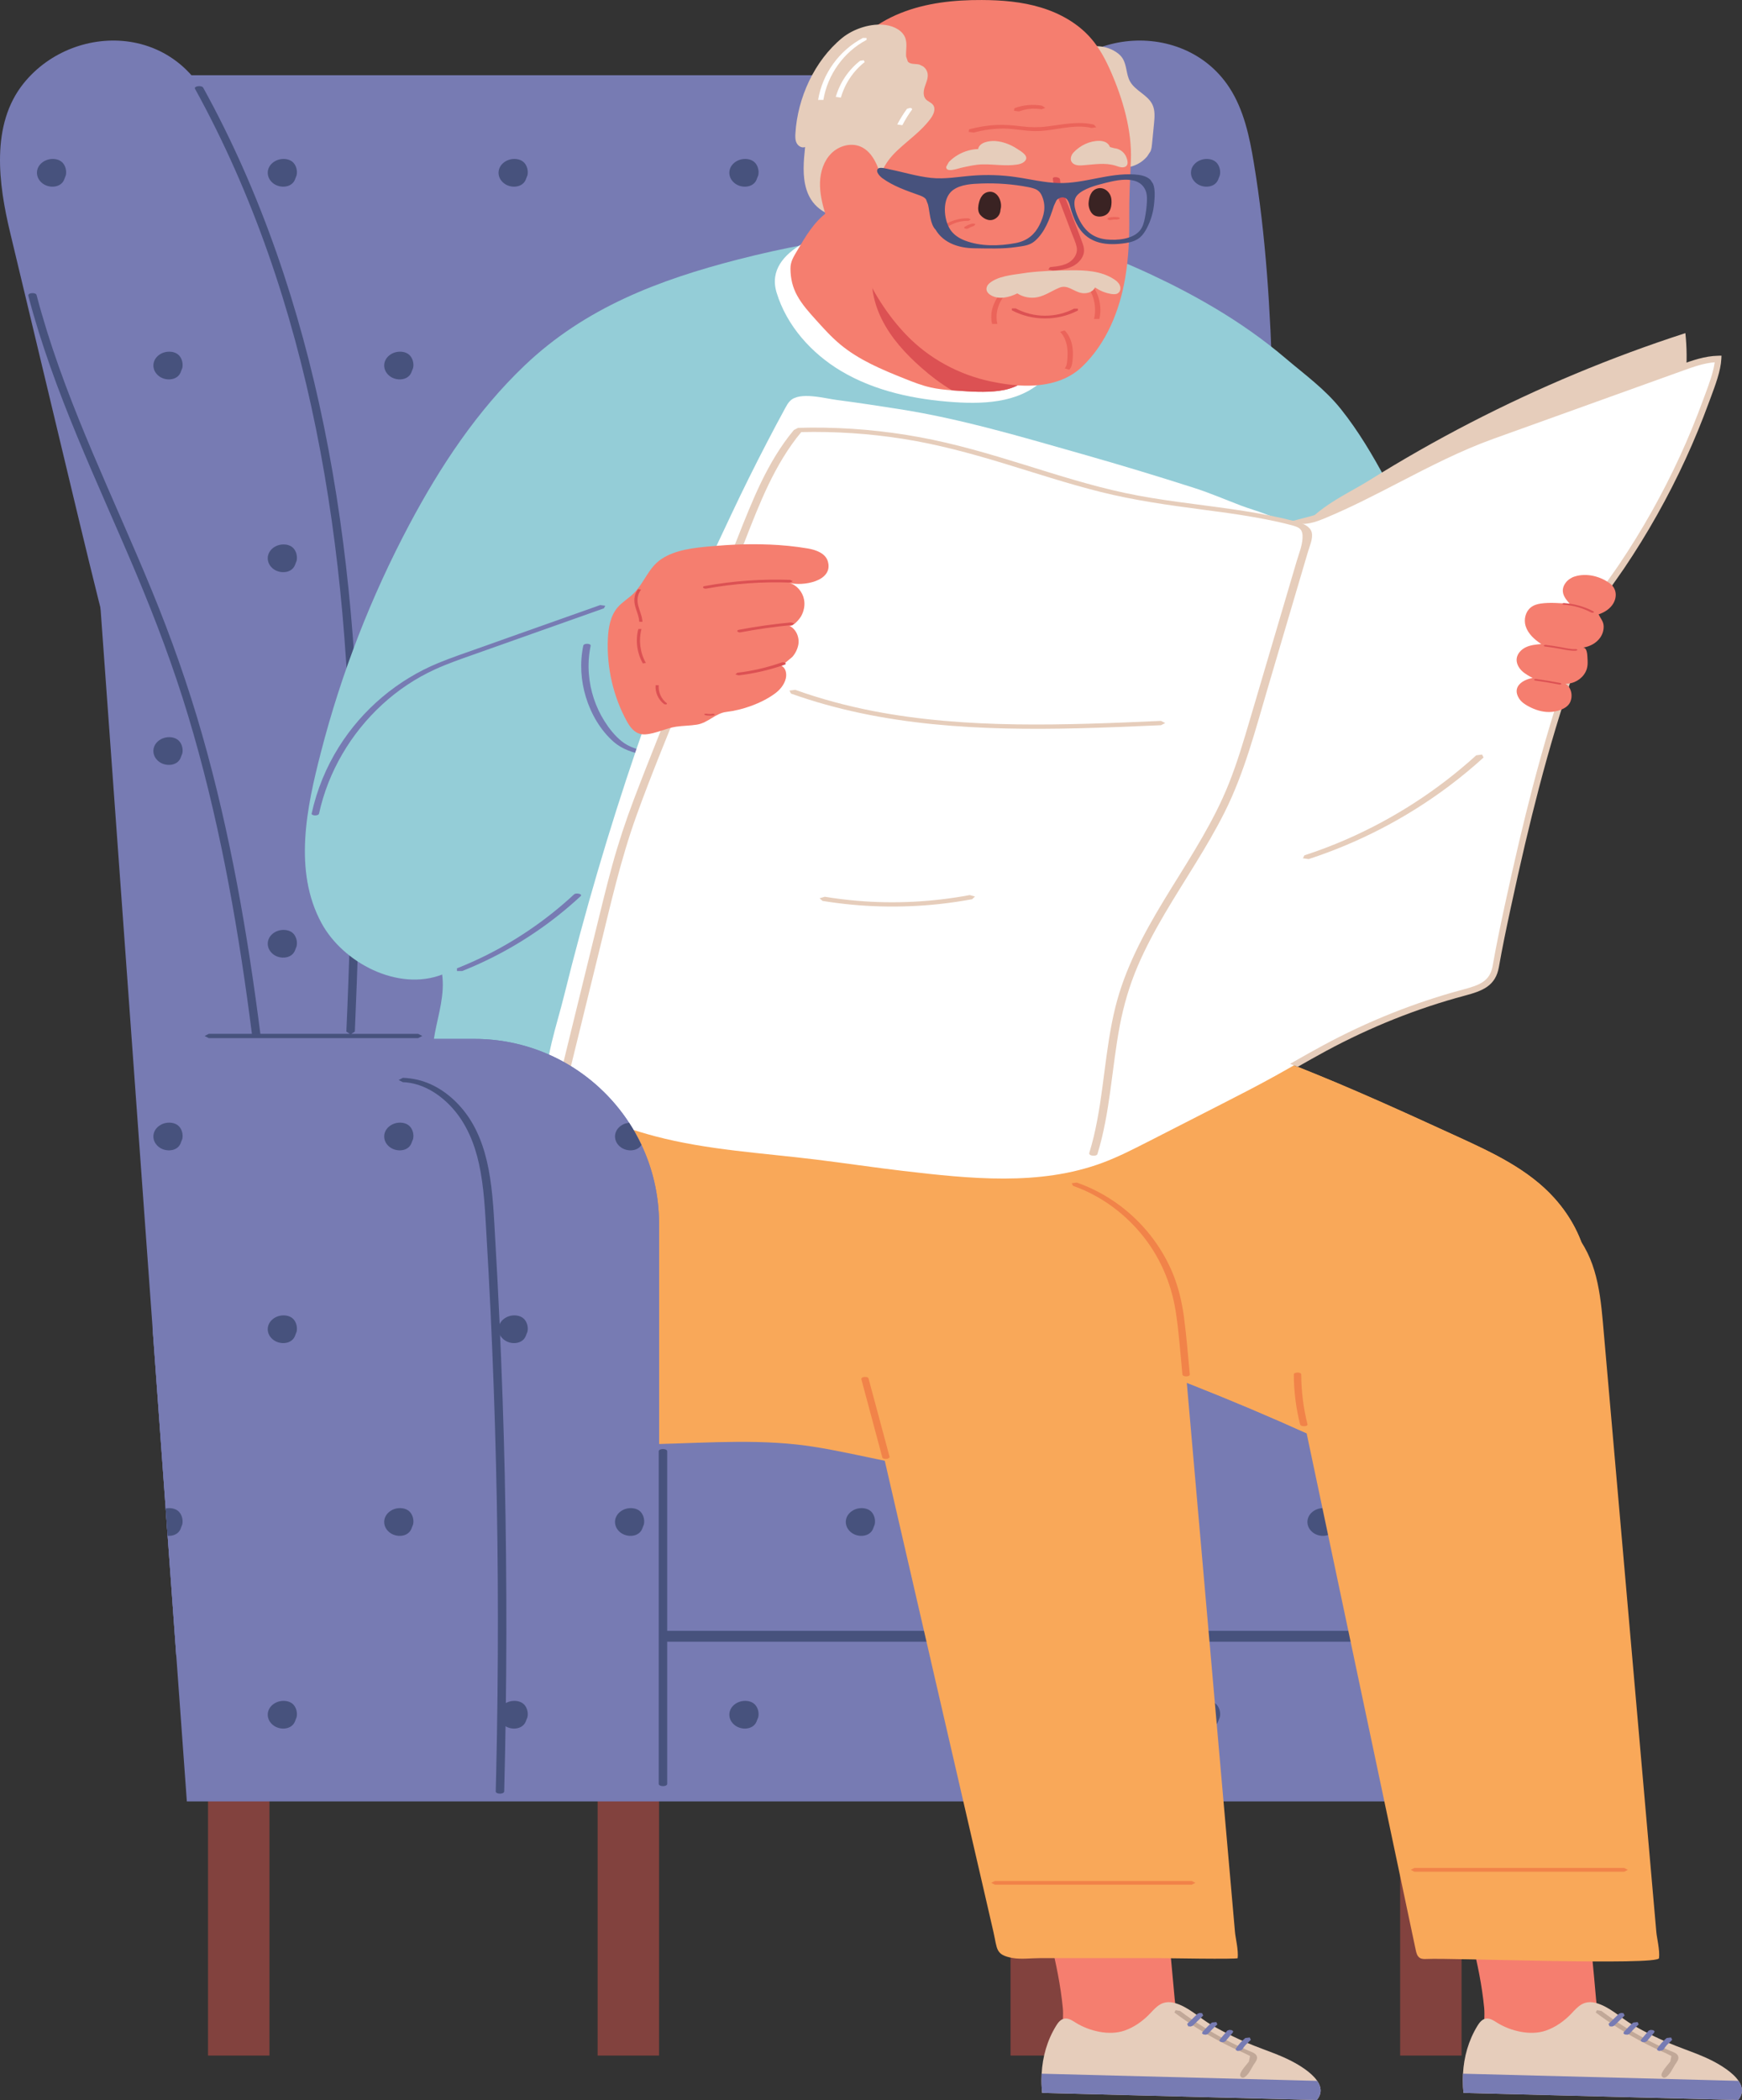 <?xml version="1.0" encoding="UTF-8" standalone="no"?>
<!-- Created with Inkscape (http://www.inkscape.org/) -->

<svg
   version="1.1"
   id="svg1"
   width="93.167"
   height="112.287"
   viewBox="0 0 93.167 112.287"
   xmlns="http://www.w3.org/2000/svg"
   xmlns:svg="http://www.w3.org/2000/svg">
  <rect x="0" y="0" width="93.167" height="112.287" fill="#333333" stroke="none"/>
  <defs
     id="defs1" />
  <g
     id="g1"
     transform="translate(-668.473,-40.59)">
    <g
       id="g2301">
      <path
         id="path1319"
         d="m 682.883,150.499 h -3.284 v -17.44 h 3.284 v 17.44"
         style="fill:#82423e;fill-opacity:1;fill-rule:nonzero;stroke:none;stroke-width:0.133" />
      <path
         id="path1320"
         d="m 703.72,150.499 h -3.284 v -17.44 h 3.284 v 17.44"
         style="fill:#82423e;fill-opacity:1;fill-rule:nonzero;stroke:none;stroke-width:0.133" />
      <path
         id="path1321"
         d="m 725.804,150.499 h -3.284 v -17.44 h 3.284 v 17.44"
         style="fill:#82423e;fill-opacity:1;fill-rule:nonzero;stroke:none;stroke-width:0.133" />
      <path
         id="path1322"
         d="m 746.641,150.499 h -3.284 v -17.44 h 3.284 v 17.44"
         style="fill:#82423e;fill-opacity:1;fill-rule:nonzero;stroke:none;stroke-width:0.133" />
      <path
         id="path1323"
         d="m 753.549,115.619 v 21.291 h -75.083 l -0.567,-7.815 -0.461,-6.388 -0.105,-1.459 -0.679,-9.369 -2.807,-38.785 -2.063,-28.481 h 59.908 l 1.079,25.12 0.061,1.436 0.719,16.745 0.121,2.811 0.023,0.524 1.047,24.371 h 18.807"
         style="fill:#777bb3;fill-opacity:1;fill-rule:nonzero;stroke:none;stroke-width:0.133" />
      <path
         id="path1324"
         d="m 675.409,42.823 c -2.065,-0.309 -4.285,0.504 -5.665,2.213 -1.793,2.221 -1.345,5.417 -0.729,7.988 1.059,4.424 2.117,8.847 3.177,13.271 1.355,5.66 2.712,11.327 4.457,16.883 0.872,2.771 1.837,5.513 2.945,8.2 0.688,1.667 1.401,4.709 3.836,3.937 1.524,-0.484 2.177,-2.249 2.535,-3.808 2.412,-10.533 0.744,-21.572 -1.852,-32.061 -0.959,-3.869 -2.053,-7.764 -3.529,-11.471 -0.527,-1.317 -1.127,-2.649 -2.14,-3.645 -0.863,-0.849 -1.927,-1.34 -3.035,-1.507"
         style="fill:#777bb3;fill-opacity:1;fill-rule:nonzero;stroke:none;stroke-width:0.133" />
      <path
         id="path1325"
         d="m 731.575,43.148 c -1.952,-0.743 -4.295,-0.421 -6.007,0.953 -2.227,1.789 -2.471,5.008 -2.417,7.648 0.092,4.548 0.184,9.096 0.275,13.644 0.117,5.819 0.236,11.645 0.757,17.445 0.26,2.893 0.621,5.779 1.129,8.639 0.317,1.776 0.367,4.901 2.909,4.665 2.859,-0.264 3.869,-3.853 4.621,-6.035 1.069,-3.099 1.877,-6.283 2.46,-9.508 1.151,-6.379 1.412,-12.887 1.231,-19.357 -0.111,-3.984 -0.349,-8.021 -1.004,-11.959 -0.231,-1.4 -0.535,-2.829 -1.311,-4.017 -0.663,-1.015 -1.597,-1.72 -2.644,-2.119"
         style="fill:#777bb3;fill-opacity:1;fill-rule:nonzero;stroke:none;stroke-width:0.133" />
      <path
         id="path1326"
         d="M 751.737,129.095 H 724.672 V 96.14 h 2.993 c 13.295,0 24.072,10.777 24.072,24.072 v 8.883"
         style="fill:#777bb3;fill-opacity:1;fill-rule:nonzero;stroke:none;stroke-width:0.133" />
      <path
         id="path1327"
         d="m 671.808,49.276 c -0.199,-0.201 -0.552,-0.227 -0.808,-0.14 -0.217,0.072 -0.416,0.229 -0.504,0.445 -0.085,0.212 -0.053,0.451 0.079,0.637 0.152,0.216 0.393,0.337 0.656,0.352 0.287,0.015 0.569,-0.104 0.677,-0.383 l 0.012,-0.037 0.073,-0.188 c 0.053,-0.235 -0.015,-0.513 -0.185,-0.687"
         style="fill:#47527d;fill-opacity:1;fill-rule:nonzero;stroke:none;stroke-width:0.133" />
      <path
         id="path1328"
         d="m 684.152,49.276 c -0.199,-0.201 -0.552,-0.227 -0.808,-0.14 -0.217,0.072 -0.416,0.229 -0.503,0.445 -0.087,0.212 -0.055,0.451 0.076,0.637 0.153,0.216 0.393,0.337 0.657,0.352 0.287,0.015 0.568,-0.104 0.677,-0.383 l 0.012,-0.037 0.073,-0.188 c 0.053,-0.235 -0.015,-0.513 -0.185,-0.687"
         style="fill:#47527d;fill-opacity:1;fill-rule:nonzero;stroke:none;stroke-width:0.133" />
      <path
         id="path1329"
         d="m 696.496,49.276 c -0.199,-0.201 -0.551,-0.227 -0.808,-0.14 -0.217,0.072 -0.416,0.229 -0.503,0.445 -0.087,0.212 -0.055,0.451 0.076,0.637 0.155,0.216 0.395,0.337 0.656,0.352 0.287,0.015 0.569,-0.104 0.679,-0.383 l 0.012,-0.037 0.075,-0.188 c 0.052,-0.235 -0.015,-0.513 -0.187,-0.687"
         style="fill:#47527d;fill-opacity:1;fill-rule:nonzero;stroke:none;stroke-width:0.133" />
      <path
         id="path1330"
         d="m 708.84,49.276 c -0.2,-0.201 -0.551,-0.227 -0.809,-0.14 -0.217,0.072 -0.415,0.229 -0.503,0.445 -0.085,0.212 -0.055,0.451 0.077,0.637 0.153,0.216 0.395,0.337 0.656,0.352 0.287,0.015 0.571,-0.104 0.679,-0.383 l 0.012,-0.037 0.075,-0.188 c 0.052,-0.235 -0.015,-0.513 -0.187,-0.687"
         style="fill:#47527d;fill-opacity:1;fill-rule:nonzero;stroke:none;stroke-width:0.133" />
      <path
         id="path1331"
         d="m 721.184,49.276 c -0.2,-0.201 -0.551,-0.227 -0.809,-0.14 -0.217,0.072 -0.415,0.229 -0.503,0.445 -0.085,0.212 -0.055,0.451 0.079,0.637 0.152,0.216 0.393,0.337 0.655,0.352 0.287,0.015 0.571,-0.104 0.679,-0.383 l 0.012,-0.037 0.073,-0.188 c 0.052,-0.235 -0.013,-0.513 -0.185,-0.687"
         style="fill:#47527d;fill-opacity:1;fill-rule:nonzero;stroke:none;stroke-width:0.133" />
      <path
         id="path1332"
         d="m 733.528,49.276 c -0.2,-0.201 -0.552,-0.227 -0.808,-0.14 -0.219,0.072 -0.415,0.229 -0.504,0.445 -0.085,0.212 -0.053,0.451 0.079,0.637 0.152,0.216 0.393,0.337 0.656,0.352 0.285,0.015 0.569,-0.104 0.677,-0.383 l 0.012,-0.037 0.073,-0.188 c 0.053,-0.235 -0.015,-0.513 -0.185,-0.687"
         style="fill:#47527d;fill-opacity:1;fill-rule:nonzero;stroke:none;stroke-width:0.133" />
      <path
         id="path1333"
         d="m 678.036,59.581 c -0.199,-0.201 -0.551,-0.227 -0.808,-0.14 -0.217,0.072 -0.416,0.229 -0.503,0.445 -0.087,0.212 -0.055,0.452 0.077,0.637 0.153,0.216 0.393,0.337 0.656,0.352 0.287,0.016 0.569,-0.104 0.679,-0.383 l 0.011,-0.037 0.075,-0.188 c 0.052,-0.235 -0.015,-0.513 -0.187,-0.687"
         style="fill:#47527d;fill-opacity:1;fill-rule:nonzero;stroke:none;stroke-width:0.133" />
      <path
         id="path1334"
         d="m 690.38,59.581 c -0.199,-0.201 -0.551,-0.227 -0.808,-0.14 -0.217,0.072 -0.415,0.229 -0.503,0.445 -0.087,0.212 -0.055,0.452 0.077,0.637 0.153,0.216 0.393,0.337 0.657,0.352 0.284,0.016 0.568,-0.104 0.676,-0.383 l 0.012,-0.037 0.075,-0.188 c 0.053,-0.235 -0.015,-0.513 -0.187,-0.687"
         style="fill:#47527d;fill-opacity:1;fill-rule:nonzero;stroke:none;stroke-width:0.133" />
      <path
         id="path1335"
         d="m 702.725,59.581 c -0.2,-0.201 -0.552,-0.227 -0.808,-0.14 -0.22,0.072 -0.416,0.229 -0.504,0.445 -0.087,0.212 -0.053,0.452 0.077,0.637 0.152,0.216 0.393,0.337 0.656,0.352 0.287,0.016 0.569,-0.104 0.677,-0.383 l 0.013,-0.037 0.073,-0.188 c 0.053,-0.235 -0.015,-0.513 -0.185,-0.687"
         style="fill:#47527d;fill-opacity:1;fill-rule:nonzero;stroke:none;stroke-width:0.133" />
      <path
         id="path1336"
         d="m 715.069,59.581 c -0.2,-0.201 -0.552,-0.227 -0.809,-0.14 -0.217,0.072 -0.415,0.229 -0.504,0.445 -0.085,0.212 -0.053,0.452 0.079,0.637 0.152,0.216 0.393,0.337 0.656,0.352 0.287,0.016 0.569,-0.104 0.679,-0.383 l 0.012,-0.037 0.072,-0.188 c 0.053,-0.235 -0.013,-0.513 -0.184,-0.687"
         style="fill:#47527d;fill-opacity:1;fill-rule:nonzero;stroke:none;stroke-width:0.133" />
      <path
         id="path1337"
         d="m 727.413,59.581 c -0.2,-0.201 -0.552,-0.227 -0.809,-0.14 -0.217,0.072 -0.415,0.229 -0.503,0.445 -0.085,0.212 -0.055,0.452 0.077,0.637 0.153,0.216 0.395,0.337 0.656,0.352 0.287,0.016 0.569,-0.104 0.679,-0.383 l 0.012,-0.037 0.072,-0.188 c 0.053,-0.235 -0.013,-0.513 -0.184,-0.687"
         style="fill:#47527d;fill-opacity:1;fill-rule:nonzero;stroke:none;stroke-width:0.133" />
      <path
         id="path1338"
         d="m 684.152,69.888 c -0.199,-0.203 -0.552,-0.227 -0.808,-0.141 -0.217,0.072 -0.416,0.229 -0.503,0.447 -0.087,0.211 -0.055,0.449 0.076,0.637 0.153,0.216 0.393,0.336 0.657,0.351 0.287,0.016 0.568,-0.104 0.677,-0.384 l 0.012,-0.036 0.073,-0.187 c 0.053,-0.236 -0.015,-0.515 -0.185,-0.687"
         style="fill:#47527d;fill-opacity:1;fill-rule:nonzero;stroke:none;stroke-width:0.133" />
      <path
         id="path1339"
         d="m 696.496,69.888 c -0.199,-0.203 -0.551,-0.227 -0.808,-0.141 -0.217,0.072 -0.416,0.229 -0.503,0.447 -0.087,0.211 -0.055,0.449 0.076,0.637 0.155,0.216 0.395,0.336 0.656,0.351 0.287,0.016 0.569,-0.104 0.679,-0.384 l 0.012,-0.036 0.075,-0.187 c 0.052,-0.236 -0.015,-0.515 -0.187,-0.687"
         style="fill:#47527d;fill-opacity:1;fill-rule:nonzero;stroke:none;stroke-width:0.133" />
      <path
         id="path1340"
         d="m 708.84,69.888 c -0.2,-0.203 -0.551,-0.227 -0.809,-0.141 -0.217,0.072 -0.415,0.229 -0.503,0.447 -0.085,0.211 -0.055,0.449 0.077,0.637 0.153,0.216 0.395,0.336 0.656,0.351 0.287,0.016 0.571,-0.104 0.679,-0.384 l 0.012,-0.036 0.075,-0.187 c 0.052,-0.236 -0.015,-0.515 -0.187,-0.687"
         style="fill:#47527d;fill-opacity:1;fill-rule:nonzero;stroke:none;stroke-width:0.133" />
      <path
         id="path1341"
         d="m 721.184,69.888 c -0.2,-0.203 -0.551,-0.227 -0.809,-0.141 -0.217,0.072 -0.415,0.229 -0.503,0.447 -0.085,0.211 -0.055,0.449 0.079,0.637 0.152,0.216 0.393,0.336 0.655,0.351 0.287,0.016 0.571,-0.104 0.679,-0.384 l 0.012,-0.036 0.073,-0.187 c 0.052,-0.236 -0.013,-0.515 -0.185,-0.687"
         style="fill:#47527d;fill-opacity:1;fill-rule:nonzero;stroke:none;stroke-width:0.133" />
      <path
         id="path1342"
         d="m 733.528,69.888 c -0.2,-0.203 -0.552,-0.227 -0.808,-0.141 -0.219,0.072 -0.415,0.229 -0.504,0.447 -0.085,0.211 -0.053,0.449 0.079,0.637 0.152,0.216 0.393,0.336 0.656,0.351 0.285,0.016 0.569,-0.104 0.677,-0.384 l 0.012,-0.036 0.073,-0.187 c 0.053,-0.236 -0.015,-0.515 -0.185,-0.687"
         style="fill:#47527d;fill-opacity:1;fill-rule:nonzero;stroke:none;stroke-width:0.133" />
      <path
         id="path1343"
         d="m 678.036,80.193 c -0.199,-0.201 -0.551,-0.227 -0.808,-0.141 -0.217,0.072 -0.416,0.229 -0.503,0.445 -0.087,0.212 -0.055,0.452 0.077,0.639 0.153,0.216 0.393,0.336 0.656,0.351 0.287,0.016 0.569,-0.104 0.679,-0.383 l 0.011,-0.037 0.075,-0.187 c 0.052,-0.236 -0.015,-0.515 -0.187,-0.687"
         style="fill:#47527d;fill-opacity:1;fill-rule:nonzero;stroke:none;stroke-width:0.133" />
      <path
         id="path1344"
         d="m 690.38,80.193 c -0.199,-0.201 -0.551,-0.227 -0.808,-0.141 -0.217,0.072 -0.415,0.229 -0.503,0.445 -0.087,0.212 -0.055,0.452 0.077,0.639 0.153,0.216 0.393,0.336 0.657,0.351 0.284,0.016 0.568,-0.104 0.676,-0.383 l 0.012,-0.037 0.075,-0.187 c 0.053,-0.236 -0.015,-0.515 -0.187,-0.687"
         style="fill:#47527d;fill-opacity:1;fill-rule:nonzero;stroke:none;stroke-width:0.133" />
      <path
         id="path1345"
         d="m 702.725,80.193 c -0.2,-0.201 -0.552,-0.227 -0.808,-0.141 -0.22,0.072 -0.416,0.229 -0.504,0.445 -0.087,0.212 -0.053,0.452 0.077,0.639 0.152,0.216 0.393,0.336 0.656,0.351 0.287,0.016 0.569,-0.104 0.677,-0.383 l 0.013,-0.037 0.073,-0.187 c 0.053,-0.236 -0.015,-0.515 -0.185,-0.687"
         style="fill:#47527d;fill-opacity:1;fill-rule:nonzero;stroke:none;stroke-width:0.133" />
      <path
         id="path1346"
         d="m 715.069,80.193 c -0.2,-0.201 -0.552,-0.227 -0.809,-0.141 -0.217,0.072 -0.415,0.229 -0.504,0.445 -0.085,0.212 -0.053,0.452 0.079,0.639 0.152,0.216 0.393,0.336 0.656,0.351 0.287,0.016 0.569,-0.104 0.679,-0.383 l 0.012,-0.037 0.072,-0.187 c 0.053,-0.236 -0.013,-0.515 -0.184,-0.687"
         style="fill:#47527d;fill-opacity:1;fill-rule:nonzero;stroke:none;stroke-width:0.133" />
      <path
         id="path1347"
         d="m 727.413,80.193 c -0.2,-0.201 -0.552,-0.227 -0.809,-0.141 -0.217,0.072 -0.415,0.229 -0.503,0.445 -0.085,0.212 -0.055,0.452 0.077,0.639 0.153,0.216 0.395,0.336 0.656,0.351 0.287,0.016 0.569,-0.104 0.679,-0.383 l 0.012,-0.037 0.072,-0.187 c 0.053,-0.236 -0.013,-0.515 -0.184,-0.687"
         style="fill:#47527d;fill-opacity:1;fill-rule:nonzero;stroke:none;stroke-width:0.133" />
      <path
         id="path1348"
         d="m 684.152,90.497 c -0.199,-0.2 -0.552,-0.225 -0.808,-0.14 -0.217,0.073 -0.416,0.229 -0.503,0.445 -0.087,0.212 -0.055,0.452 0.076,0.637 0.153,0.217 0.393,0.339 0.657,0.352 0.287,0.016 0.568,-0.104 0.677,-0.383 l 0.012,-0.037 0.073,-0.187 c 0.053,-0.236 -0.015,-0.513 -0.185,-0.688"
         style="fill:#47527d;fill-opacity:1;fill-rule:nonzero;stroke:none;stroke-width:0.133" />
      <path
         id="path1349"
         d="m 696.496,90.497 c -0.199,-0.2 -0.551,-0.225 -0.808,-0.14 -0.217,0.073 -0.416,0.229 -0.503,0.445 -0.087,0.212 -0.055,0.452 0.076,0.637 0.155,0.217 0.395,0.339 0.656,0.352 0.287,0.016 0.569,-0.104 0.679,-0.383 l 0.012,-0.037 0.075,-0.187 c 0.052,-0.236 -0.015,-0.513 -0.187,-0.688"
         style="fill:#47527d;fill-opacity:1;fill-rule:nonzero;stroke:none;stroke-width:0.133" />
      <path
         id="path1350"
         d="m 708.84,90.497 c -0.2,-0.2 -0.551,-0.225 -0.809,-0.14 -0.217,0.073 -0.415,0.229 -0.503,0.445 -0.085,0.212 -0.055,0.452 0.077,0.637 0.153,0.217 0.395,0.339 0.656,0.352 0.287,0.016 0.571,-0.104 0.679,-0.383 l 0.012,-0.037 0.075,-0.187 c 0.052,-0.236 -0.015,-0.513 -0.187,-0.688"
         style="fill:#47527d;fill-opacity:1;fill-rule:nonzero;stroke:none;stroke-width:0.133" />
      <path
         id="path1351"
         d="m 721.184,90.497 c -0.2,-0.2 -0.551,-0.225 -0.809,-0.14 -0.217,0.073 -0.415,0.229 -0.503,0.445 -0.085,0.212 -0.055,0.452 0.079,0.637 0.152,0.217 0.393,0.339 0.655,0.352 0.287,0.016 0.571,-0.104 0.679,-0.383 l 0.012,-0.037 0.073,-0.187 c 0.052,-0.236 -0.013,-0.513 -0.185,-0.688"
         style="fill:#47527d;fill-opacity:1;fill-rule:nonzero;stroke:none;stroke-width:0.133" />
      <path
         id="path1352"
         d="m 733.528,90.497 c -0.2,-0.2 -0.552,-0.225 -0.808,-0.14 -0.219,0.073 -0.415,0.229 -0.504,0.445 -0.085,0.212 -0.053,0.452 0.079,0.637 0.152,0.217 0.393,0.339 0.656,0.352 0.285,0.016 0.569,-0.104 0.677,-0.383 l 0.012,-0.037 0.073,-0.187 c 0.053,-0.236 -0.015,-0.513 -0.185,-0.688"
         style="fill:#47527d;fill-opacity:1;fill-rule:nonzero;stroke:none;stroke-width:0.133" />
      <path
         id="path1353"
         d="m 678.036,100.804 c -0.199,-0.201 -0.551,-0.227 -0.808,-0.14 -0.217,0.072 -0.416,0.229 -0.503,0.445 -0.087,0.212 -0.055,0.451 0.077,0.637 0.153,0.216 0.393,0.336 0.656,0.351 0.287,0.017 0.569,-0.103 0.679,-0.383 l 0.011,-0.037 0.075,-0.187 c 0.052,-0.236 -0.015,-0.515 -0.187,-0.687"
         style="fill:#47527d;fill-opacity:1;fill-rule:nonzero;stroke:none;stroke-width:0.133" />
      <path
         id="path1354"
         d="m 690.38,100.804 c -0.199,-0.201 -0.551,-0.227 -0.808,-0.14 -0.217,0.072 -0.415,0.229 -0.503,0.445 -0.087,0.212 -0.055,0.451 0.077,0.637 0.153,0.216 0.393,0.336 0.657,0.351 0.284,0.017 0.568,-0.103 0.676,-0.383 l 0.012,-0.037 0.075,-0.187 c 0.053,-0.236 -0.015,-0.515 -0.187,-0.687"
         style="fill:#47527d;fill-opacity:1;fill-rule:nonzero;stroke:none;stroke-width:0.133" />
      <path
         id="path1355"
         d="m 702.725,100.804 c -0.2,-0.201 -0.552,-0.227 -0.808,-0.14 -0.22,0.072 -0.416,0.229 -0.504,0.445 -0.087,0.212 -0.053,0.451 0.077,0.637 0.152,0.216 0.393,0.336 0.656,0.351 0.287,0.017 0.569,-0.103 0.677,-0.383 l 0.013,-0.037 0.073,-0.187 c 0.053,-0.236 -0.015,-0.515 -0.185,-0.687"
         style="fill:#47527d;fill-opacity:1;fill-rule:nonzero;stroke:none;stroke-width:0.133" />
      <path
         id="path1356"
         d="m 715.069,100.804 c -0.2,-0.201 -0.552,-0.227 -0.809,-0.14 -0.217,0.072 -0.415,0.229 -0.504,0.445 -0.085,0.212 -0.053,0.451 0.079,0.637 0.152,0.216 0.393,0.336 0.656,0.351 0.287,0.017 0.569,-0.103 0.679,-0.383 l 0.012,-0.037 0.072,-0.187 c 0.053,-0.236 -0.013,-0.515 -0.184,-0.687"
         style="fill:#47527d;fill-opacity:1;fill-rule:nonzero;stroke:none;stroke-width:0.133" />
      <path
         id="path1357"
         d="m 727.413,100.804 c -0.2,-0.201 -0.552,-0.227 -0.809,-0.14 -0.217,0.072 -0.415,0.229 -0.503,0.445 -0.085,0.212 -0.055,0.451 0.077,0.637 0.153,0.216 0.395,0.336 0.656,0.351 0.287,0.017 0.569,-0.103 0.679,-0.383 l 0.012,-0.037 0.072,-0.187 c 0.053,-0.236 -0.013,-0.515 -0.184,-0.687"
         style="fill:#47527d;fill-opacity:1;fill-rule:nonzero;stroke:none;stroke-width:0.133" />
      <path
         id="path1358"
         d="m 739.756,100.804 c -0.199,-0.201 -0.551,-0.227 -0.808,-0.14 -0.217,0.072 -0.416,0.229 -0.503,0.445 -0.085,0.212 -0.055,0.451 0.077,0.637 0.153,0.216 0.395,0.336 0.656,0.351 0.287,0.017 0.569,-0.103 0.679,-0.383 l 0.011,-0.037 0.075,-0.187 c 0.052,-0.236 -0.015,-0.515 -0.187,-0.687"
         style="fill:#47527d;fill-opacity:1;fill-rule:nonzero;stroke:none;stroke-width:0.133" />
      <path
         id="path1359"
         d="m 684.152,111.109 c -0.199,-0.201 -0.552,-0.227 -0.808,-0.14 -0.217,0.072 -0.416,0.228 -0.503,0.445 -0.087,0.212 -0.055,0.451 0.076,0.637 0.153,0.216 0.393,0.336 0.657,0.352 0.287,0.015 0.568,-0.104 0.677,-0.384 l 0.012,-0.036 0.073,-0.188 c 0.053,-0.236 -0.015,-0.513 -0.185,-0.687"
         style="fill:#47527d;fill-opacity:1;fill-rule:nonzero;stroke:none;stroke-width:0.133" />
      <path
         id="path1360"
         d="m 696.496,111.109 c -0.199,-0.201 -0.551,-0.227 -0.808,-0.14 -0.217,0.072 -0.416,0.228 -0.503,0.445 -0.087,0.212 -0.055,0.451 0.076,0.637 0.155,0.216 0.395,0.336 0.656,0.352 0.287,0.015 0.569,-0.104 0.679,-0.384 l 0.012,-0.036 0.075,-0.188 c 0.052,-0.236 -0.015,-0.513 -0.187,-0.687"
         style="fill:#47527d;fill-opacity:1;fill-rule:nonzero;stroke:none;stroke-width:0.133" />
      <path
         id="path1361"
         d="m 708.84,111.109 c -0.2,-0.201 -0.551,-0.227 -0.809,-0.14 -0.217,0.072 -0.415,0.228 -0.503,0.445 -0.085,0.212 -0.055,0.451 0.077,0.637 0.153,0.216 0.395,0.336 0.656,0.352 0.287,0.015 0.571,-0.104 0.679,-0.384 l 0.012,-0.036 0.075,-0.188 c 0.052,-0.236 -0.015,-0.513 -0.187,-0.687"
         style="fill:#47527d;fill-opacity:1;fill-rule:nonzero;stroke:none;stroke-width:0.133" />
      <path
         id="path1362"
         d="m 721.184,111.109 c -0.2,-0.201 -0.551,-0.227 -0.809,-0.14 -0.217,0.072 -0.415,0.228 -0.503,0.445 -0.085,0.212 -0.055,0.451 0.079,0.637 0.152,0.216 0.393,0.336 0.655,0.352 0.287,0.015 0.571,-0.104 0.679,-0.384 l 0.012,-0.036 0.073,-0.188 c 0.052,-0.236 -0.013,-0.513 -0.185,-0.687"
         style="fill:#47527d;fill-opacity:1;fill-rule:nonzero;stroke:none;stroke-width:0.133" />
      <path
         id="path1363"
         d="m 733.528,111.109 c -0.2,-0.201 -0.552,-0.227 -0.808,-0.14 -0.219,0.072 -0.415,0.228 -0.504,0.445 -0.085,0.212 -0.053,0.451 0.079,0.637 0.152,0.216 0.393,0.336 0.656,0.352 0.285,0.015 0.569,-0.104 0.677,-0.384 l 0.012,-0.036 0.073,-0.188 c 0.053,-0.236 -0.015,-0.513 -0.185,-0.687"
         style="fill:#47527d;fill-opacity:1;fill-rule:nonzero;stroke:none;stroke-width:0.133" />
      <path
         id="path1364"
         d="m 745.872,111.109 c -0.2,-0.201 -0.552,-0.227 -0.808,-0.14 -0.217,0.072 -0.416,0.228 -0.504,0.445 -0.087,0.212 -0.053,0.451 0.079,0.637 0.152,0.216 0.392,0.336 0.656,0.352 0.287,0.015 0.568,-0.104 0.677,-0.384 l 0.012,-0.036 0.073,-0.188 c 0.053,-0.236 -0.015,-0.513 -0.185,-0.687"
         style="fill:#47527d;fill-opacity:1;fill-rule:nonzero;stroke:none;stroke-width:0.133" />
      <path
         id="path1365"
         d="m 678.221,122.101 -0.073,0.187 -0.011,0.039 c -0.109,0.279 -0.392,0.397 -0.679,0.383 l -0.02,-0.003 -0.105,-1.459 c 0.241,-0.051 0.529,-0.008 0.704,0.167 0.171,0.173 0.237,0.452 0.184,0.687"
         style="fill:#47527d;fill-opacity:1;fill-rule:nonzero;stroke:none;stroke-width:0.133" />
      <path
         id="path1366"
         d="m 690.38,121.415 c -0.199,-0.201 -0.551,-0.227 -0.808,-0.141 -0.217,0.073 -0.415,0.231 -0.503,0.447 -0.087,0.212 -0.055,0.452 0.077,0.637 0.153,0.216 0.393,0.337 0.657,0.352 0.284,0.015 0.568,-0.104 0.676,-0.384 l 0.012,-0.036 0.075,-0.188 c 0.053,-0.236 -0.015,-0.513 -0.187,-0.687"
         style="fill:#47527d;fill-opacity:1;fill-rule:nonzero;stroke:none;stroke-width:0.133" />
      <path
         id="path1367"
         d="m 702.725,121.415 c -0.2,-0.201 -0.552,-0.227 -0.808,-0.141 -0.22,0.073 -0.416,0.231 -0.504,0.447 -0.087,0.212 -0.053,0.452 0.077,0.637 0.152,0.216 0.393,0.337 0.656,0.352 0.287,0.015 0.569,-0.104 0.677,-0.384 l 0.013,-0.036 0.073,-0.188 c 0.053,-0.236 -0.015,-0.513 -0.185,-0.687"
         style="fill:#47527d;fill-opacity:1;fill-rule:nonzero;stroke:none;stroke-width:0.133" />
      <path
         id="path1368"
         d="m 715.069,121.415 c -0.2,-0.201 -0.552,-0.227 -0.809,-0.141 -0.217,0.073 -0.415,0.231 -0.504,0.447 -0.085,0.212 -0.053,0.452 0.079,0.637 0.152,0.216 0.393,0.337 0.656,0.352 0.287,0.015 0.569,-0.104 0.679,-0.384 l 0.012,-0.036 0.072,-0.188 c 0.053,-0.236 -0.013,-0.513 -0.184,-0.687"
         style="fill:#47527d;fill-opacity:1;fill-rule:nonzero;stroke:none;stroke-width:0.133" />
      <path
         id="path1369"
         d="m 727.413,121.415 c -0.2,-0.201 -0.552,-0.227 -0.809,-0.141 -0.217,0.073 -0.415,0.231 -0.503,0.447 -0.085,0.212 -0.055,0.452 0.077,0.637 0.153,0.216 0.395,0.337 0.656,0.352 0.287,0.015 0.569,-0.104 0.679,-0.384 l 0.012,-0.036 0.072,-0.188 c 0.053,-0.236 -0.013,-0.513 -0.184,-0.687"
         style="fill:#47527d;fill-opacity:1;fill-rule:nonzero;stroke:none;stroke-width:0.133" />
      <path
         id="path1370"
         d="m 739.756,121.415 c -0.199,-0.201 -0.551,-0.227 -0.808,-0.141 -0.217,0.073 -0.416,0.231 -0.503,0.447 -0.085,0.212 -0.055,0.452 0.077,0.637 0.153,0.216 0.395,0.337 0.656,0.352 0.287,0.015 0.569,-0.104 0.679,-0.384 l 0.011,-0.036 0.075,-0.188 c 0.052,-0.236 -0.015,-0.513 -0.187,-0.687"
         style="fill:#47527d;fill-opacity:1;fill-rule:nonzero;stroke:none;stroke-width:0.133" />
      <path
         id="path1371"
         d="m 752.1,121.415 c -0.199,-0.201 -0.551,-0.227 -0.808,-0.141 -0.217,0.073 -0.416,0.231 -0.503,0.447 -0.087,0.212 -0.055,0.452 0.076,0.637 0.155,0.216 0.395,0.337 0.657,0.352 0.285,0.015 0.569,-0.104 0.677,-0.384 l 0.012,-0.036 0.075,-0.188 c 0.052,-0.236 -0.015,-0.513 -0.187,-0.687"
         style="fill:#47527d;fill-opacity:1;fill-rule:nonzero;stroke:none;stroke-width:0.133" />
      <path
         id="path1372"
         d="m 684.152,131.72 c -0.199,-0.201 -0.552,-0.225 -0.808,-0.14 -0.217,0.072 -0.416,0.229 -0.503,0.445 -0.087,0.212 -0.055,0.451 0.076,0.637 0.153,0.216 0.393,0.337 0.657,0.352 0.287,0.016 0.568,-0.105 0.677,-0.384 l 0.012,-0.036 0.073,-0.188 c 0.053,-0.235 -0.015,-0.513 -0.185,-0.687"
         style="fill:#47527d;fill-opacity:1;fill-rule:nonzero;stroke:none;stroke-width:0.133" />
      <path
         id="path1373"
         d="m 696.496,131.72 c -0.199,-0.201 -0.551,-0.225 -0.808,-0.14 -0.217,0.072 -0.416,0.229 -0.503,0.445 -0.087,0.212 -0.055,0.451 0.076,0.637 0.155,0.216 0.395,0.337 0.656,0.352 0.287,0.016 0.569,-0.105 0.679,-0.384 l 0.012,-0.036 0.075,-0.188 c 0.052,-0.235 -0.015,-0.513 -0.187,-0.687"
         style="fill:#47527d;fill-opacity:1;fill-rule:nonzero;stroke:none;stroke-width:0.133" />
      <path
         id="path1374"
         d="m 708.84,131.72 c -0.2,-0.201 -0.551,-0.225 -0.809,-0.14 -0.217,0.072 -0.415,0.229 -0.503,0.445 -0.085,0.212 -0.055,0.451 0.077,0.637 0.153,0.216 0.395,0.337 0.656,0.352 0.287,0.016 0.571,-0.105 0.679,-0.384 l 0.012,-0.036 0.075,-0.188 c 0.052,-0.235 -0.015,-0.513 -0.187,-0.687"
         style="fill:#47527d;fill-opacity:1;fill-rule:nonzero;stroke:none;stroke-width:0.133" />
      <path
         id="path1375"
         d="m 721.184,131.72 c -0.2,-0.201 -0.551,-0.225 -0.809,-0.14 -0.217,0.072 -0.415,0.229 -0.503,0.445 -0.085,0.212 -0.055,0.451 0.079,0.637 0.152,0.216 0.393,0.337 0.655,0.352 0.287,0.016 0.571,-0.105 0.679,-0.384 l 0.012,-0.036 0.073,-0.188 c 0.052,-0.235 -0.013,-0.513 -0.185,-0.687"
         style="fill:#47527d;fill-opacity:1;fill-rule:nonzero;stroke:none;stroke-width:0.133" />
      <path
         id="path1376"
         d="m 733.528,131.72 c -0.2,-0.201 -0.552,-0.225 -0.808,-0.14 -0.219,0.072 -0.415,0.229 -0.504,0.445 -0.085,0.212 -0.053,0.451 0.079,0.637 0.152,0.216 0.393,0.337 0.656,0.352 0.285,0.016 0.569,-0.105 0.677,-0.384 l 0.012,-0.036 0.073,-0.188 c 0.053,-0.235 -0.015,-0.513 -0.185,-0.687"
         style="fill:#47527d;fill-opacity:1;fill-rule:nonzero;stroke:none;stroke-width:0.133" />
      <path
         id="path1377"
         d="m 745.872,131.72 c -0.2,-0.201 -0.552,-0.225 -0.808,-0.14 -0.217,0.072 -0.416,0.229 -0.504,0.445 -0.087,0.212 -0.053,0.451 0.079,0.637 0.152,0.216 0.392,0.337 0.656,0.352 0.287,0.016 0.568,-0.105 0.677,-0.384 l 0.012,-0.036 0.073,-0.188 c 0.053,-0.235 -0.015,-0.513 -0.185,-0.687"
         style="fill:#47527d;fill-opacity:1;fill-rule:nonzero;stroke:none;stroke-width:0.133" />
      <path
         id="path1378"
         d="m 690.832,95.868 h -3.569 l 0.188,-0.119 c 0.153,-3.533 0.263,-7.067 0.265,-10.603 0.001,-3.516 -0.103,-7.032 -0.376,-10.537 -0.261,-3.36 -0.68,-6.708 -1.304,-10.019 -0.596,-3.163 -1.38,-6.292 -2.388,-9.348 -1.011,-3.067 -2.251,-6.061 -3.748,-8.923 -0.184,-0.351 -0.371,-0.697 -0.561,-1.044 -0.075,-0.135 -0.519,-0.085 -0.436,0.063 1.551,2.816 2.848,5.768 3.912,8.801 1.075,3.06 1.913,6.199 2.557,9.375 0.66,3.255 1.115,6.548 1.411,9.855 0.313,3.501 0.452,7.017 0.476,10.532 0.024,3.52 -0.064,7.039 -0.207,10.555 -0.019,0.432 -0.036,0.863 -0.055,1.293 l 0.187,0.119 h -7.543 l -0.225,0.115 0.225,0.116 h 11.191 l 0.227,-0.116 -0.227,-0.115"
         style="fill:#47527d;fill-opacity:1;fill-rule:nonzero;stroke:none;stroke-width:0.133" />
      <path
         id="path1379"
         d="m 681.831,94.992 c 0.045,0.343 0.091,0.687 0.135,1.029 h 0.452 c -0.348,-2.736 -0.756,-5.464 -1.268,-8.175 -0.508,-2.685 -1.116,-5.353 -1.867,-7.981 -0.749,-2.621 -1.656,-5.188 -2.693,-7.708 -1.016,-2.471 -2.124,-4.903 -3.164,-7.363 -1.032,-2.441 -1.999,-4.915 -2.731,-7.464 -0.095,-0.324 -0.183,-0.648 -0.269,-0.972 -0.036,-0.143 -0.484,-0.127 -0.437,0.051 0.673,2.567 1.597,5.057 2.609,7.507 1.016,2.457 2.119,4.877 3.152,7.327 1.049,2.491 2,5.015 2.78,7.601 0.799,2.644 1.445,5.332 1.983,8.04 0.532,2.687 0.959,5.393 1.319,8.108"
         style="fill:#47527d;fill-opacity:1;fill-rule:nonzero;stroke:none;stroke-width:0.133" />
      <path
         id="path1380"
         d="m 746.087,127.789 h -42.041 c -0.067,0 -0.227,0.052 -0.227,0.291 0,0.239 0.164,0.291 0.227,0.291 h 42.041 c 0.068,0 0.227,-0.052 0.227,-0.291 0,-0.237 -0.163,-0.291 -0.227,-0.291"
         style="fill:#47527d;fill-opacity:1;fill-rule:nonzero;stroke:none;stroke-width:0.133" />
      <path
         id="path1381"
         d="m 733.411,57.044 c -1.092,-0.649 -2.22,-1.236 -3.369,-1.772 -2.225,-1.04 -5.125,-2.165 -7.592,-2.32 -4.876,-0.304 -9.763,0.295 -14.485,1.507 -4.257,1.093 -8.197,2.587 -11.439,5.677 -2.543,2.424 -4.507,5.393 -6.156,8.493 -2.052,3.86 -3.647,7.964 -4.737,12.197 -0.753,2.921 -1.485,6.317 0.033,9.119 1.151,2.123 4.089,3.668 6.455,2.753 0.283,2.143 -1.336,4.091 0.067,6.236 1.193,1.828 3.735,2.044 5.916,2.121 3.864,0.137 7.721,0.431 11.56,0.879 6.393,0.745 12.829,1.921 19.221,1.175 1.969,-0.231 4.196,-0.767 5.611,-2.26 1.672,-1.764 1.577,-5.06 1.64,-7.341 0.069,-2.497 -0.095,-4.992 -0.243,-7.484 -0.141,-2.364 0,-4.407 0.325,-6.768 2.313,2.621 5.893,4.241 9.347,3.695 2.215,-0.351 4.236,-1.492 5.288,-3.491 0.455,-0.864 0.877,-1.747 1.265,-2.643 0.491,-1.135 0.929,-2.429 0.467,-3.576 -0.393,-0.977 -1.341,-1.663 -2.385,-1.689 -1.252,-0.033 -2.511,0.215 -3.659,0.72 l -0.331,0.064 -0.228,-0.2 c -1.337,-1.833 -2.311,-3.899 -3.389,-5.895 -0.707,-1.311 -1.467,-2.601 -2.397,-3.767 -0.867,-1.087 -1.921,-1.836 -2.968,-2.727 -1.191,-1.013 -2.476,-1.907 -3.816,-2.704"
         style="fill:#94cdd7;fill-opacity:1;fill-rule:nonzero;stroke:none;stroke-width:0.133" />
      <path
         id="path1382"
         d="m 749.297,117.681 c -1.436,1.18 -3.229,1.665 -5.06,1.733 -2.032,0.077 -3.907,-1.296 -5.721,-2.117 -4.193,-1.896 -8.479,-3.585 -12.837,-5.057 -3.659,-1.235 -7.487,-2.381 -10.405,-4.911 -1.183,-1.024 -2.197,-2.28 -2.733,-3.749 -1.465,-4.025 2.193,-6.972 5.804,-8.028 1.64,-0.481 3.376,-0.499 5.085,-0.513 2.52,-0.02 5.059,-0.04 7.537,0.417 1.683,0.312 3.319,0.84 4.928,1.425 3.585,1.303 7.06,2.893 10.528,4.483 1.877,0.859 3.809,1.759 5.187,3.296 3.681,4.107 1.496,9.889 -2.312,13.021"
         style="fill:#f9a859;fill-opacity:1;fill-rule:nonzero;stroke:none;stroke-width:0.133" />
      <path
         id="path1383"
         d="m 714.243,102.699 c -0.653,-0.088 -1.325,-0.18 -1.989,-0.261 -0.468,-3.437 2.831,-5.932 6.091,-6.887 1.64,-0.48 3.375,-0.499 5.085,-0.512 2.52,-0.021 5.059,-0.041 7.537,0.419 1.683,0.311 3.319,0.839 4.928,1.423 0.527,0.193 1.053,0.392 1.576,0.595 -0.292,0.167 -0.592,0.336 -0.887,0.5 -0.957,0.531 -1.951,1.037 -2.912,1.528 l -3.901,1.992 c -0.773,0.396 -1.572,0.803 -2.395,1.109 -3.404,1.265 -7.223,0.819 -10.589,0.424 -0.848,-0.099 -1.711,-0.216 -2.544,-0.329"
         style="fill:#f9a859;fill-opacity:1;fill-rule:nonzero;stroke:none;stroke-width:0.133" />
      <path
         id="path1384"
         d="m 693.393,75.631 c 2.46,-0.967 4.96,-1.831 7.491,-2.588 2.407,-0.72 2.712,1.139 3.608,2.84 0.325,0.62 0.656,1.253 0.776,1.945 0.14,0.799 -0.017,1.624 -0.273,2.393 -0.493,1.488 -1.352,2.823 -2.229,4.121 -1.292,1.909 -2.656,3.791 -4.355,5.351 -1.909,1.749 -4.444,2.913 -7.101,2.903 -3.101,-0.011 -6.069,-1.989 -6.428,-5.213 -0.252,-2.268 0.96,-5.045 2.06,-6.973 1.06,-1.857 2.653,-3.216 4.617,-4.035 0.609,-0.255 1.22,-0.503 1.835,-0.744"
         style="fill:#94cdd7;fill-opacity:1;fill-rule:nonzero;stroke:none;stroke-width:0.133" />
      <path
         id="path1385"
         d="m 700.844,72.977 -0.271,-0.035 c -1.457,0.516 -2.916,1.032 -4.373,1.549 -0.728,0.259 -1.457,0.517 -2.185,0.776 -0.7,0.248 -1.404,0.487 -2.091,0.769 -2.191,0.901 -4.055,2.473 -5.319,4.479 -0.689,1.097 -1.188,2.308 -1.464,3.575 -0.027,0.121 0.365,0.145 0.396,0 0.485,-2.233 1.699,-4.291 3.38,-5.832 0.841,-0.773 1.8,-1.413 2.843,-1.887 0.659,-0.3 1.345,-0.536 2.028,-0.779 l 2.159,-0.765 c 1.609,-0.571 3.217,-1.141 4.827,-1.712 l 0.071,-0.139"
         style="fill:#777bb3;fill-opacity:1;fill-rule:nonzero;stroke:none;stroke-width:0.133" />
      <path
         id="path1386"
         d="m 699.183,88.405 c -1.423,1.321 -3.032,2.435 -4.771,3.295 -0.492,0.243 -0.992,0.464 -1.5,0.667 v 0.143 h 0.28 c 1.819,-0.723 3.529,-1.709 5.067,-2.919 0.437,-0.343 0.859,-0.705 1.267,-1.083 0.131,-0.123 -0.249,-0.189 -0.343,-0.103"
         style="fill:#777bb3;fill-opacity:1;fill-rule:nonzero;stroke:none;stroke-width:0.133" />
      <path
         id="path1387"
         d="m 703.108,80.793 c -0.495,-0.12 -0.992,-0.245 -1.395,-0.575 -0.361,-0.293 -0.661,-0.672 -0.908,-1.064 -0.481,-0.76 -0.769,-1.636 -0.837,-2.531 -0.04,-0.505 -0.007,-1.012 0.095,-1.508 0.025,-0.123 -0.367,-0.147 -0.396,0 -0.189,0.916 -0.132,1.867 0.144,2.759 0.273,0.891 0.777,1.765 1.485,2.383 0.46,0.404 1.028,0.569 1.612,0.709 l 0.272,-0.036 -0.072,-0.137"
         style="fill:#777bb3;fill-opacity:1;fill-rule:nonzero;stroke:none;stroke-width:0.133" />
      <path
         id="path1388"
         d="m 726.76,117.681 c -4.309,3.543 -10.859,0.668 -15.679,0.145 -2.801,-0.305 -5.769,-0.023 -8.595,-0.003 -3.412,0.023 -7.744,-0.052 -10.4,-2.556 -0.68,-0.641 -1.201,-1.435 -1.635,-2.264 -1.451,-2.78 -1.867,-6.049 -1.303,-9.121 0.283,-1.537 0.809,-3.031 1.576,-4.393 0.941,-1.671 1.888,-1.576 3.725,-1.529 6.527,0.165 13.036,1.024 19.384,2.555 4.839,1.167 9.943,2.455 14.416,4.641 0.417,0.204 0.839,0.411 1.2,0.705 0.608,0.496 0.999,1.203 1.375,1.892 1.64,3.007 -1.8,8.067 -4.065,9.928"
         style="fill:#f9a859;fill-opacity:1;fill-rule:nonzero;stroke:none;stroke-width:0.133" />
      <path
         id="path1389"
         d="m 729.556,150.549 c -0.885,-0.015 -1.769,-0.119 -2.636,-0.309 l -0.251,-0.059 c -0.133,-0.031 -0.263,-0.065 -0.387,-0.105 l -0.273,-0.1 c -0.957,-0.408 -0.613,-1.188 -0.695,-2.031 -0.117,-1.201 -0.363,-2.389 -0.653,-3.56 -0.577,-2.317 -1.36,-4.577 -1.909,-6.901 -0.112,-0.477 -0.215,-0.967 -0.157,-1.453 0.113,-0.969 0.859,-1.772 1.727,-2.216 0.869,-0.444 1.855,-0.588 2.82,-0.72 0.329,-0.044 0.665,-0.088 0.989,-0.009 1.165,0.277 1.664,1.549 1.813,2.599 0.447,3.115 0.824,6.239 1.132,9.371 0.077,0.807 0.152,1.613 0.223,2.42 0.055,0.628 0.268,1.447 0.161,2.065 -0.157,0.912 -1.124,1.021 -1.904,1.009"
         style="fill:#f57e6f;fill-opacity:1;fill-rule:nonzero;stroke:none;stroke-width:0.133" />
      <path
         id="path1390"
         d="m 738.945,152.82 -0.049,0.057 -14.689,-0.383 -0.023,-0.315 c -0.015,-0.237 -0.013,-0.475 -10e-4,-0.711 0.048,-0.899 0.291,-1.775 0.773,-2.56 0.103,-0.168 0.239,-0.347 0.44,-0.383 0.221,-0.041 0.427,0.104 0.617,0.221 0.716,0.445 1.776,0.701 2.593,0.421 0.533,-0.183 0.999,-0.52 1.379,-0.92 0.165,-0.175 0.328,-0.361 0.541,-0.484 0.231,-0.133 0.497,-0.145 0.755,-0.079 0.724,0.184 1.352,0.809 1.989,1.181 0.732,0.425 1.497,0.797 2.288,1.111 0.667,0.264 1.353,0.488 1.987,0.816 0.395,0.205 1.056,0.593 1.373,1.057 0.208,0.3 0.271,0.633 0.027,0.968"
         style="fill:#e6cdbb;fill-opacity:1;fill-rule:nonzero;stroke:none;stroke-width:0.133" />
      <path
         id="path1391"
         d="m 738.945,152.82 -0.049,0.057 -14.689,-0.383 -0.023,-0.315 c -0.015,-0.237 -0.013,-0.475 -10e-4,-0.711 l 14.736,0.383 c 0.208,0.3 0.271,0.633 0.027,0.968"
         style="fill:#777bb3;fill-opacity:1;fill-rule:nonzero;stroke:none;stroke-width:0.133" />
      <path
         id="path1392"
         d="m 735.687,150.524 c -0.065,-0.161 -0.279,-0.217 -0.428,-0.281 -0.836,-0.36 -1.641,-0.787 -2.409,-1.265 -0.435,-0.272 -0.859,-0.56 -1.267,-0.867 l -0.236,-0.04 -0.065,0.124 c 0.776,0.581 1.597,1.105 2.46,1.56 0.421,0.224 0.853,0.429 1.292,0.62 l 0.295,0.147 -0.06,0.297 c -0.087,0.133 -0.567,0.611 -0.453,0.787 0.175,0.272 0.493,-0.233 0.545,-0.339 l 0.163,-0.281 c 0.088,-0.128 0.229,-0.295 0.164,-0.461"
         style="fill:#c1a898;fill-opacity:1;fill-rule:nonzero;stroke:none;stroke-width:0.133" />
      <path
         id="path1393"
         d="m 732.765,148.232 -0.132,-0.012 -0.105,0.039 c -0.188,0.184 -0.377,0.367 -0.564,0.549 l 0.059,0.127 0.132,0.012 0.104,-0.039 c 0.189,-0.184 0.377,-0.367 0.565,-0.549 l -0.059,-0.127"
         style="fill:#777bb3;fill-opacity:1;fill-rule:nonzero;stroke:none;stroke-width:0.133" />
      <path
         id="path1394"
         d="m 733.523,148.708 -0.237,0.025 c -0.181,0.16 -0.351,0.331 -0.505,0.513 l -0.02,0.069 0.079,0.056 0.133,0.013 0.104,-0.039 c 0.156,-0.181 0.324,-0.353 0.505,-0.513 l -0.059,-0.125"
         style="fill:#777bb3;fill-opacity:1;fill-rule:nonzero;stroke:none;stroke-width:0.133" />
      <path
         id="path1395"
         d="m 734.427,149.195 -0.077,-0.056 -0.133,-0.013 -0.104,0.04 c -0.136,0.16 -0.269,0.319 -0.405,0.479 l -0.019,0.071 0.077,0.056 0.133,0.013 0.104,-0.04 c 0.136,-0.16 0.271,-0.32 0.405,-0.479 l 0.019,-0.071"
         style="fill:#777bb3;fill-opacity:1;fill-rule:nonzero;stroke:none;stroke-width:0.133" />
      <path
         id="path1396"
         d="m 735.313,149.533 -0.237,0.027 c -0.2,0.168 -0.375,0.365 -0.515,0.58 l 0.016,0.072 0.101,0.044 0.215,-0.059 0.104,-0.148 0.056,-0.072 0.011,-0.011 0.012,-0.015 0.029,-0.033 0.267,-0.259 -0.059,-0.127"
         style="fill:#777bb3;fill-opacity:1;fill-rule:nonzero;stroke:none;stroke-width:0.133" />
      <path
         id="path1397"
         d="m 718.264,129.415 c 0.711,3.079 1.421,6.157 2.132,9.236 0.404,1.751 0.812,3.501 1.212,5.253 0.205,0.901 0.101,1.208 1.003,1.375 0.461,0.085 1,0.011 1.471,0.011 2.133,0 4.269,0 6.404,0 0.249,0 4.173,0.071 4.181,0 0.048,-0.432 -0.117,-1.076 -0.144,-1.395 -0.32,-3.628 -0.637,-7.256 -0.956,-10.884 -0.637,-7.256 -1.272,-14.512 -1.909,-21.768 -0.161,-1.84 -0.436,-3.724 -1.82,-5.048 -1.355,-1.295 -3.053,-1.912 -4.809,-2.436 -2.584,-0.771 -5.389,-0.561 -7.953,0.16 -2.5,0.705 -2.692,4.549 -2.64,6.775 0.053,2.347 0.584,4.653 1.112,6.941 0.907,3.927 1.812,7.853 2.717,11.78"
         style="fill:#f9a859;fill-opacity:1;fill-rule:nonzero;stroke:none;stroke-width:0.133" />
      <path
         id="path1398"
         d="m 749.297,117.681 c -1.436,1.18 -3.229,1.665 -5.06,1.733 -2.031,0.079 -3.907,-1.296 -5.723,-2.117 -4.192,-1.896 -8.479,-3.585 -12.836,-5.057 -3.659,-1.235 -7.485,-2.381 -10.405,-4.909 -1.183,-1.025 -2.197,-2.281 -2.733,-3.752 -0.099,-0.268 -0.173,-0.532 -0.228,-0.791 0.628,0.077 1.268,0.164 1.884,0.248 0.835,0.113 1.7,0.231 2.551,0.329 1.708,0.2 3.528,0.413 5.36,0.413 1.82,0 3.652,-0.211 5.388,-0.856 0.841,-0.313 1.648,-0.725 2.429,-1.124 l 3.903,-1.993 c 0.964,-0.492 1.959,-1 2.923,-1.533 0.373,-0.208 0.751,-0.423 1.116,-0.632 l 0.012,-0.007 c 2.889,1.14 5.72,2.436 8.545,3.729 1.877,0.86 3.811,1.76 5.187,3.297 3.681,4.105 1.496,9.891 -2.312,13.021"
         style="fill:#f9a859;fill-opacity:1;fill-rule:nonzero;stroke:none;stroke-width:0.133" />
      <path
         id="path1399"
         d="m 752.092,150.549 c -0.885,-0.015 -1.769,-0.119 -2.635,-0.309 l -0.252,-0.059 c -0.132,-0.031 -0.264,-0.065 -0.387,-0.105 l -0.273,-0.1 c -0.957,-0.408 -0.613,-1.188 -0.695,-2.031 -0.116,-1.201 -0.363,-2.389 -0.655,-3.56 -0.575,-2.317 -1.359,-4.577 -1.907,-6.901 -0.112,-0.477 -0.215,-0.967 -0.157,-1.453 0.113,-0.969 0.857,-1.772 1.727,-2.216 0.867,-0.444 1.852,-0.588 2.819,-0.72 0.329,-0.044 0.667,-0.088 0.989,-0.009 1.164,0.277 1.664,1.549 1.813,2.599 0.447,3.115 0.825,6.239 1.131,9.371 0.08,0.807 0.153,1.613 0.224,2.42 0.053,0.628 0.267,1.447 0.161,2.065 -0.157,0.912 -1.124,1.021 -1.904,1.009"
         style="fill:#f57e6f;fill-opacity:1;fill-rule:nonzero;stroke:none;stroke-width:0.133" />
      <path
         id="path1400"
         d="m 761.481,152.82 -0.049,0.057 -14.688,-0.383 -0.025,-0.315 c -0.013,-0.237 -0.013,-0.475 0,-0.711 0.048,-0.899 0.292,-1.775 0.772,-2.56 0.104,-0.168 0.24,-0.347 0.441,-0.383 0.221,-0.041 0.428,0.104 0.617,0.221 0.716,0.445 1.775,0.701 2.593,0.421 0.535,-0.183 0.999,-0.52 1.38,-0.92 0.165,-0.175 0.327,-0.361 0.54,-0.484 0.232,-0.133 0.497,-0.145 0.755,-0.079 0.723,0.184 1.352,0.809 1.989,1.181 0.732,0.425 1.499,0.797 2.288,1.111 0.667,0.264 1.352,0.488 1.988,0.816 0.393,0.205 1.056,0.593 1.372,1.057 0.208,0.3 0.271,0.633 0.027,0.968"
         style="fill:#e6cdbb;fill-opacity:1;fill-rule:nonzero;stroke:none;stroke-width:0.133" />
      <path
         id="path1401"
         d="m 761.481,152.82 -0.049,0.057 -14.688,-0.383 -0.025,-0.315 c -0.013,-0.237 -0.013,-0.475 0,-0.711 l 14.736,0.383 c 0.208,0.3 0.271,0.633 0.027,0.968"
         style="fill:#777bb3;fill-opacity:1;fill-rule:nonzero;stroke:none;stroke-width:0.133" />
      <path
         id="path1402"
         d="m 758.223,150.524 c -0.065,-0.161 -0.279,-0.217 -0.427,-0.281 -0.836,-0.36 -1.643,-0.787 -2.411,-1.265 -0.436,-0.272 -0.857,-0.56 -1.267,-0.867 l -0.236,-0.04 -0.065,0.124 c 0.776,0.581 1.599,1.105 2.46,1.56 0.421,0.224 0.853,0.429 1.293,0.62 l 0.293,0.147 -0.059,0.297 c -0.088,0.133 -0.567,0.611 -0.453,0.787 0.175,0.272 0.493,-0.233 0.544,-0.339 l 0.163,-0.281 c 0.088,-0.128 0.229,-0.295 0.164,-0.461"
         style="fill:#c1a898;fill-opacity:1;fill-rule:nonzero;stroke:none;stroke-width:0.133" />
      <path
         id="path1403"
         d="m 755.303,148.232 -0.133,-0.012 -0.104,0.039 c -0.189,0.184 -0.377,0.367 -0.567,0.549 l 0.06,0.127 0.132,0.012 0.105,-0.039 c 0.188,-0.184 0.376,-0.367 0.565,-0.549 l -0.059,-0.127"
         style="fill:#777bb3;fill-opacity:1;fill-rule:nonzero;stroke:none;stroke-width:0.133" />
      <path
         id="path1404"
         d="m 756.059,148.708 -0.237,0.025 c -0.181,0.16 -0.349,0.331 -0.505,0.513 l -0.019,0.069 0.077,0.056 0.133,0.013 0.104,-0.039 c 0.156,-0.181 0.324,-0.353 0.505,-0.513 l -0.059,-0.125"
         style="fill:#777bb3;fill-opacity:1;fill-rule:nonzero;stroke:none;stroke-width:0.133" />
      <path
         id="path1405"
         d="m 756.964,149.195 -0.079,-0.056 -0.133,-0.013 -0.104,0.04 c -0.135,0.16 -0.271,0.319 -0.404,0.479 l -0.02,0.071 0.079,0.056 0.132,0.013 0.104,-0.04 c 0.136,-0.16 0.271,-0.32 0.405,-0.479 l 0.02,-0.071"
         style="fill:#777bb3;fill-opacity:1;fill-rule:nonzero;stroke:none;stroke-width:0.133" />
      <path
         id="path1406"
         d="m 757.849,149.533 -0.237,0.027 c -0.2,0.168 -0.373,0.365 -0.515,0.58 l 0.016,0.072 0.101,0.044 0.213,-0.059 0.105,-0.148 0.056,-0.072 0.011,-0.011 0.012,-0.015 0.028,-0.033 0.268,-0.259 -0.059,-0.127"
         style="fill:#777bb3;fill-opacity:1;fill-rule:nonzero;stroke:none;stroke-width:0.133" />
      <path
         id="path1407"
         d="m 740.924,129.396 c 0.508,2.405 1.016,4.811 1.525,7.216 0.579,2.744 1.159,5.489 1.739,8.233 0.033,0.163 0.079,0.343 0.22,0.432 0.109,0.068 0.245,0.064 0.375,0.057 1.303,-0.065 12.369,0.363 12.42,-0.045 0.048,-0.432 -0.117,-1.076 -0.145,-1.395 -0.317,-3.628 -0.636,-7.256 -0.955,-10.884 -0.636,-7.256 -1.273,-14.512 -1.908,-21.768 -0.163,-1.84 -0.437,-3.724 -1.821,-5.048 -1.353,-1.295 -3.053,-1.912 -4.808,-2.436 -2.059,-0.615 -4.145,-0.497 -6.248,-0.264 -5.416,0.603 -4.061,8.529 -3.327,12.008 0.979,4.631 1.956,9.263 2.933,13.893"
         style="fill:#f9a859;fill-opacity:1;fill-rule:nonzero;stroke:none;stroke-width:0.133" />
      <path
         id="path1408"
         d="m 731.8,111.045 c -0.115,-0.852 -0.309,-1.687 -0.651,-2.479 -0.6,-1.396 -1.585,-2.628 -2.804,-3.533 -0.697,-0.517 -1.465,-0.927 -2.283,-1.212 l -0.271,0.036 0.069,0.139 c 1.404,0.489 2.651,1.384 3.607,2.519 1.021,1.213 1.652,2.672 1.893,4.235 0.168,1.103 0.243,2.22 0.351,3.329 0.015,0.144 0.409,0.135 0.396,0 -0.097,-1.011 -0.175,-2.027 -0.308,-3.033"
         style="fill:#f18349;fill-opacity:1;fill-rule:nonzero;stroke:none;stroke-width:0.133" />
      <path
         id="path1409"
         d="m 716.044,118.464 c -0.373,-1.391 -0.745,-2.781 -1.12,-4.173 -0.032,-0.121 -0.423,-0.103 -0.381,0.053 0.373,1.392 0.747,2.783 1.119,4.175 0.033,0.121 0.424,0.103 0.383,-0.055"
         style="fill:#f18349;fill-opacity:1;fill-rule:nonzero;stroke:none;stroke-width:0.133" />
      <path
         id="path1410"
         d="m 738.401,116.748 c -0.219,-0.871 -0.331,-1.765 -0.335,-2.665 0,-0.14 -0.397,-0.14 -0.396,0 0.003,0.9 0.115,1.795 0.335,2.665 0.036,0.145 0.425,0.12 0.396,0"
         style="fill:#f18349;fill-opacity:1;fill-rule:nonzero;stroke:none;stroke-width:0.133" />
      <path
         id="path1411"
         d="m 732.208,141.163 h -10.524 l -0.199,0.1 0.199,0.101 h 10.524 l 0.199,-0.101 -0.199,-0.1"
         style="fill:#f18349;fill-opacity:1;fill-rule:nonzero;stroke:none;stroke-width:0.133" />
      <path
         id="path1412"
         d="m 755.34,140.468 h -11.219 l -0.199,0.101 0.199,0.1 h 11.219 l 0.197,-0.1 -0.197,-0.101"
         style="fill:#f18349;fill-opacity:1;fill-rule:nonzero;stroke:none;stroke-width:0.133" />
      <path
         id="path1413"
         d="m 740.7,66.857 c 0.357,-0.203 0.696,-0.391 0.984,-0.571 1.764,-1.101 3.572,-2.132 5.42,-3.087 3.697,-1.908 7.548,-3.516 11.507,-4.797 0.163,1.529 0.028,3.091 -0.399,4.569 -0.107,0.371 -0.237,0.747 -0.481,1.044 -0.332,0.405 -0.835,0.623 -1.316,0.825 -0.708,0.297 -1.307,0.705 -2.02,0.985 -1.509,0.583 -3.028,1.171 -4.609,1.511 -1.392,0.299 -2.827,0.407 -4.187,0.829 -1.765,0.548 -3.345,1.608 -5.127,2.101 -0.811,0.224 -2.991,1.035 -2.724,-0.5 0.227,-1.313 1.7,-2.201 2.952,-2.911"
         style="fill:#e6cdbb;fill-opacity:1;fill-rule:nonzero;stroke:none;stroke-width:0.133" />
      <path
         id="path1414"
         d="m 739.3,68.128 c 3.065,-1.28 5.841,-3.105 8.972,-4.231 3.377,-1.216 6.756,-2.431 10.135,-3.645 0.635,-0.229 1.285,-0.46 1.959,-0.471 -0.035,0.688 -0.408,1.599 -0.647,2.249 -0.376,1.027 -0.793,2.037 -1.248,3.031 -0.932,2.025 -2.027,3.975 -3.275,5.823 -0.569,0.845 -1.192,1.588 -1.571,2.536 -0.408,1.024 -0.799,2.053 -1.157,3.095 -0.705,2.04 -1.313,4.112 -1.86,6.2 -0.556,2.127 -1.048,4.272 -1.512,6.421 -0.224,1.041 -0.443,2.083 -0.624,3.128 -0.164,0.929 -0.793,1.157 -1.707,1.401 -2.589,0.692 -5.092,1.699 -7.452,2.971 -0.891,0.479 -1.761,0.997 -2.647,1.487 -0.961,0.532 -1.939,1.032 -2.917,1.532 -1.3,0.664 -2.601,1.328 -3.901,1.993 -0.789,0.401 -1.581,0.807 -2.413,1.116 -3.368,1.252 -7.097,0.851 -10.668,0.433 -1.548,-0.181 -3.097,-0.415 -4.636,-0.604 -2.888,-0.356 -5.819,-0.508 -8.632,-1.251 -2.057,-0.541 -4.031,-1.395 -5.835,-2.524 -0.04,-1.691 0.571,-3.344 0.979,-4.996 1.099,-4.444 2.388,-8.841 3.867,-13.175 0.74,-2.167 1.524,-4.317 2.356,-6.451 0.82,-2.1 1.763,-4.068 2.723,-6.108 0.609,-1.293 1.244,-2.573 1.903,-3.841 0.321,-0.619 0.649,-1.235 0.983,-1.848 0.073,-0.133 0.149,-0.271 0.259,-0.379 0.516,-0.505 1.848,-0.125 2.501,-0.043 1.097,0.14 2.192,0.312 3.287,0.481 3.331,0.517 6.625,1.501 9.865,2.421 1.999,0.568 3.988,1.169 5.967,1.804 0.843,0.272 1.66,0.623 2.488,0.939 0.427,0.161 0.868,0.285 1.295,0.448 0.399,0.155 0.761,0.283 1.189,0.355 0.657,0.111 1.361,-0.043 1.976,-0.299"
         style="fill:#ffffff;fill-opacity:1;fill-rule:nonzero;stroke:none;stroke-width:0.133" />
      <path
         id="path1415"
         d="m 760.363,59.612 c -0.711,0.011 -1.403,0.259 -2.013,0.479 l -10.135,3.647 c -1.763,0.633 -3.436,1.5 -5.055,2.336 -1.269,0.657 -2.581,1.336 -3.925,1.897 -0.605,0.253 -1.245,0.337 -1.864,0.556 0.199,0.072 0.493,0.067 0.704,0.075 0.453,0.017 0.885,-0.148 1.291,-0.317 1.356,-0.565 2.676,-1.248 3.951,-1.908 1.609,-0.832 3.273,-1.693 5.013,-2.319 l 10.135,-3.645 c 0.556,-0.201 1.127,-0.407 1.715,-0.451 -0.071,0.541 -0.317,1.199 -0.519,1.74 l -0.101,0.272 c -0.371,1.016 -0.789,2.031 -1.243,3.017 -0.927,2.015 -2.023,3.964 -3.26,5.797 -0.137,0.204 -0.28,0.405 -0.417,0.597 -0.451,0.635 -0.877,1.235 -1.171,1.973 -0.451,1.128 -0.829,2.144 -1.161,3.101 -0.659,1.908 -1.268,3.94 -1.863,6.212 -0.493,1.888 -0.975,3.932 -1.515,6.429 -0.248,1.16 -0.452,2.136 -0.625,3.133 -0.144,0.825 -0.695,1.029 -1.583,1.267 -2.563,0.684 -5.083,1.688 -7.487,2.985 -0.519,0.279 -1.037,0.573 -1.539,0.859 l -0.225,0.129 c 0.136,0.052 0.272,0.105 0.407,0.159 0.495,-0.281 1.007,-0.573 1.517,-0.848 2.383,-1.284 4.877,-2.279 7.413,-2.956 0.96,-0.257 1.652,-0.516 1.831,-1.535 0.173,-0.992 0.376,-1.965 0.624,-3.121 0.537,-2.493 1.017,-4.533 1.509,-6.416 0.592,-2.264 1.2,-4.285 1.856,-6.187 0.329,-0.952 0.708,-1.963 1.156,-3.087 0.279,-0.7 0.692,-1.284 1.132,-1.901 0.139,-0.195 0.281,-0.397 0.421,-0.604 1.248,-1.848 2.355,-3.815 3.287,-5.845 0.459,-0.995 0.879,-2.019 1.253,-3.043 l 0.101,-0.271 c 0.233,-0.627 0.525,-1.405 0.556,-2.029 l 0.009,-0.181 -0.181,0.003"
         style="fill:#e6cdbb;fill-opacity:1;fill-rule:nonzero;stroke:none;stroke-width:0.133" />
      <path
         id="path1416"
         d="m 738.628,69.057 -0.003,-0.009 c -0.084,-0.324 -0.504,-0.485 -0.792,-0.56 -0.227,-0.06 -0.455,-0.116 -0.683,-0.169 -0.932,-0.213 -1.876,-0.373 -2.823,-0.509 -1.895,-0.273 -3.803,-0.46 -5.679,-0.86 -1.849,-0.395 -3.655,-0.973 -5.46,-1.533 -1.819,-0.564 -3.644,-1.103 -5.517,-1.448 -1.911,-0.353 -3.857,-0.525 -5.8,-0.515 -0.237,0.001 -0.476,0.007 -0.715,0.013 l -0.225,0.117 c -1.416,1.696 -2.219,3.771 -3.024,5.801 -0.928,2.332 -1.855,4.664 -2.78,6.996 -0.925,2.324 -1.877,4.64 -2.763,6.979 -0.435,1.148 -0.82,2.311 -1.145,3.495 -0.325,1.181 -0.609,2.372 -0.903,3.563 -0.595,2.431 -1.191,4.861 -1.788,7.293 l -0.224,0.912 c -0.032,0.136 0.413,0.167 0.453,0 l 1.78,-7.26 c 0.587,-2.389 1.127,-4.796 1.959,-7.115 0.833,-2.324 1.795,-4.605 2.707,-6.899 l 2.768,-6.963 c 0.817,-2.059 1.559,-4.212 2.849,-6.033 0.16,-0.227 0.329,-0.447 0.507,-0.659 1.811,-0.041 3.621,0.076 5.412,0.357 1.817,0.284 3.591,0.763 5.349,1.296 1.743,0.529 3.473,1.103 5.24,1.545 1.787,0.449 3.603,0.703 5.427,0.943 0.915,0.119 1.828,0.24 2.735,0.399 0.453,0.077 0.904,0.165 1.352,0.265 0.229,0.052 0.457,0.107 0.684,0.167 0.456,0.119 0.64,0.219 0.608,0.721 -0.028,0.417 -0.192,0.808 -0.309,1.204 -0.177,0.6 -0.353,1.2 -0.531,1.799 -0.391,1.323 -0.781,2.645 -1.172,3.968 -0.352,1.191 -0.7,2.384 -1.057,3.573 -0.34,1.129 -0.708,2.253 -1.199,3.328 -0.873,1.919 -2.055,3.673 -3.145,5.471 -1.093,1.803 -2.092,3.673 -2.6,5.733 -0.561,2.273 -0.608,4.637 -1.155,6.915 -0.069,0.288 -0.148,0.573 -0.235,0.857 -0.053,0.173 0.393,0.204 0.436,0.061 0.688,-2.236 0.763,-4.588 1.197,-6.875 0.209,-1.095 0.521,-2.156 0.959,-3.181 0.411,-0.96 0.908,-1.883 1.436,-2.784 1.067,-1.815 2.267,-3.555 3.211,-5.439 1.065,-2.125 1.657,-4.443 2.328,-6.713 0.709,-2.404 1.42,-4.808 2.129,-7.213 0.091,-0.305 0.279,-0.709 0.2,-1.035"
         style="fill:#e6cdbb;fill-opacity:1;fill-rule:nonzero;stroke:none;stroke-width:0.133" />
      <path
         id="path1417"
         d="m 730.565,79.136 c -2.585,0.115 -5.172,0.224 -7.76,0.185 -2.564,-0.039 -5.132,-0.227 -7.653,-0.716 -1.408,-0.275 -2.796,-0.647 -4.148,-1.131 l -0.309,0.041 0.081,0.159 c 2.437,0.872 4.992,1.375 7.565,1.633 2.599,0.261 5.215,0.287 7.824,0.223 1.468,-0.036 2.933,-0.099 4.4,-0.164 l 0.227,-0.116 -0.227,-0.115"
         style="fill:#e6cdbb;fill-opacity:1;fill-rule:nonzero;stroke:none;stroke-width:0.133" />
      <path
         id="path1418"
         d="m 720.62,88.528 -0.279,-0.08 c -1.991,0.371 -4.031,0.479 -6.049,0.304 -0.572,-0.049 -1.141,-0.121 -1.707,-0.213 l -0.279,0.081 0.159,0.141 c 2.061,0.336 4.165,0.391 6.241,0.168 0.589,-0.064 1.173,-0.151 1.756,-0.257 l 0.157,-0.144"
         style="fill:#e6cdbb;fill-opacity:1;fill-rule:nonzero;stroke:none;stroke-width:0.133" />
      <path
         id="path1419"
         d="m 747.737,80.935 -0.311,0.041 c -2.06,1.871 -4.42,3.397 -6.972,4.507 -0.725,0.316 -1.465,0.596 -2.217,0.841 l -0.081,0.157 0.311,0.043 c 2.693,-0.88 5.236,-2.201 7.504,-3.904 0.639,-0.48 1.256,-0.989 1.847,-1.527 l -0.08,-0.159"
         style="fill:#e6cdbb;fill-opacity:1;fill-rule:nonzero;stroke:none;stroke-width:0.133" />
      <path
         id="path1420"
         d="m 725.979,49.148 c 0.148,0.115 0.307,0.215 0.475,0.297 0.631,0.307 1.163,0.135 1.808,0.137 0.603,0.003 1.155,-0.149 1.564,-0.627 l 0.183,-0.28 c 0.053,-0.132 0.068,-0.276 0.081,-0.417 0.035,-0.356 0.068,-0.713 0.104,-1.069 0.032,-0.336 0.06,-0.691 -0.081,-0.996 -0.248,-0.532 -0.927,-0.743 -1.207,-1.256 -0.208,-0.38 -0.163,-0.863 -0.395,-1.227 -0.119,-0.187 -0.303,-0.325 -0.499,-0.429 -0.616,-0.324 -1.384,-0.281 -1.989,0.043 -0.705,0.376 -1.015,1.121 -1.207,1.864 -0.247,0.952 -0.161,1.995 0.285,2.872 0.213,0.419 0.511,0.799 0.877,1.088"
         style="fill:#e6cdbb;fill-opacity:1;fill-rule:nonzero;stroke:none;stroke-width:0.133" />
      <path
         id="path1421"
         d="m 724.435,60.731 c -1.211,1.343 -3.123,1.483 -4.911,1.363 -2.113,-0.14 -4.251,-0.583 -6.071,-1.668 -1.577,-0.94 -2.909,-2.419 -3.447,-4.197 -0.359,-1.192 0.391,-2.019 1.368,-2.599 1.835,-1.089 4.035,-1.343 6.164,-1.475 1.448,-0.091 2.952,-0.127 4.295,0.427 0.995,0.409 1.844,1.127 2.516,1.968 0.965,1.212 1.591,2.833 1.152,4.32 -0.161,0.552 -0.461,1.055 -0.796,1.524 -0.085,0.12 -0.176,0.232 -0.271,0.337"
         style="fill:#ffffff;fill-opacity:1;fill-rule:nonzero;stroke:none;stroke-width:0.133" />
      <path
         id="path1422"
         d="m 723.692,60.265 -0.031,0.109 c -0.229,0.693 -1.025,1.019 -1.751,1.113 -0.748,0.097 -1.505,0.044 -2.257,-0.009 l -0.267,-0.019 c -0.38,-0.029 -0.76,-0.067 -1.132,-0.151 -0.483,-0.107 -0.945,-0.291 -1.403,-0.473 -1.211,-0.484 -2.435,-0.993 -3.437,-1.827 -0.479,-0.397 -0.896,-0.861 -1.313,-1.325 -0.363,-0.403 -0.731,-0.811 -0.992,-1.287 -0.248,-0.445 -0.353,-0.917 -0.36,-1.425 -0.007,-0.396 0.168,-0.653 0.368,-0.993 0.427,-0.727 0.888,-1.517 1.581,-2.023 0.607,-0.443 1.568,-0.447 2.281,-0.528 0.86,-0.097 1.516,0.553 2.287,0.769 l 0.156,0.044 c 0.8,0.239 1.529,0.571 2.269,0.989 0.765,0.431 1.517,0.933 2.1,1.58 0.216,0.244 0.523,0.548 0.621,0.867 0.072,0.244 0.047,0.524 0.104,0.78 0.067,0.297 0.149,0.592 0.247,0.881 0.121,0.367 0.267,0.728 0.435,1.076 0.281,0.587 0.636,1.229 0.493,1.851"
         style="fill:#f57e6f;fill-opacity:1;fill-rule:nonzero;stroke:none;stroke-width:0.133" />
      <path
         id="path1423"
         d="m 723.692,60.265 -0.031,0.109 c -0.229,0.693 -1.025,1.019 -1.751,1.113 -0.748,0.097 -1.505,0.044 -2.257,-0.009 l -0.267,-0.019 c -0.593,-0.351 -1.151,-0.777 -1.665,-1.233 -0.829,-0.733 -1.593,-1.569 -2.087,-2.563 -0.495,-0.992 -0.699,-2.161 -0.396,-3.227 0.271,-0.956 0.967,-1.755 1.893,-2.12 l 0.291,-0.076 c 0.893,-0.127 1.996,0.579 2.721,0.989 0.767,0.431 1.519,0.933 2.101,1.58 0.345,0.389 0.753,0.904 0.776,1.451 0.016,0.367 -0.2,0.653 -0.249,1.005 l -0.008,0.072 c -0.091,0.932 0.471,2.077 0.928,2.927"
         style="fill:#dc5153;fill-opacity:1;fill-rule:nonzero;stroke:none;stroke-width:0.133" />
      <path
         id="path1424"
         d="m 723.507,61.211 c -0.691,0.011 -1.391,-0.088 -2.04,-0.224 -1.709,-0.36 -3.313,-1.228 -4.523,-2.489 -1.028,-1.071 -1.835,-2.367 -2.412,-3.732 -0.237,-0.563 -0.313,-1.193 -0.553,-1.737 -0.303,-0.691 -0.645,-1.288 -0.833,-2.035 -0.313,-1.241 -0.455,-2.527 -0.42,-3.808 0.028,-1.044 0.18,-2.104 0.641,-3.04 0.655,-1.327 1.895,-2.304 3.269,-2.855 1.373,-0.551 2.875,-0.708 4.353,-0.7 1.065,0.004 2.14,0.092 3.157,0.401 1.019,0.308 1.987,0.851 2.683,1.656 0.445,0.513 0.769,1.121 1.043,1.743 0.647,1.469 1.152,3.181 1.083,4.8 -0.043,1.005 -0.096,1.963 -0.087,2.977 0.011,1.103 -0.031,2.208 -0.219,3.296 -0.299,1.749 -1.004,3.479 -2.279,4.712 -0.78,0.755 -1.809,1.02 -2.864,1.035"
         style="fill:#f57e6f;fill-opacity:1;fill-rule:nonzero;stroke:none;stroke-width:0.133" />
      <path
         id="path1425"
         d="m 717.851,44.144 -0.217,-0.104 c -0.209,-0.048 -0.467,0.004 -0.607,-0.157 l -0.091,-0.268 c -0.024,-0.324 0.067,-0.661 -0.036,-0.969 -0.14,-0.417 -0.596,-0.648 -1.033,-0.715 -0.787,-0.123 -1.752,0.193 -2.364,0.697 -1.475,1.213 -2.376,3.203 -2.489,5.091 -0.012,0.18 -0.015,0.369 0.071,0.529 0.083,0.159 0.28,0.272 0.447,0.203 -0.079,0.76 -0.155,1.545 0.073,2.275 0.321,1.027 1.207,1.493 2.232,1.54 0.253,0.012 0.519,-0.012 0.743,-0.135 0.447,-0.243 0.615,-0.789 0.724,-1.285 0.203,-0.921 0.455,-1.544 1.151,-2.203 0.6,-0.568 1.297,-1.043 1.791,-1.715 0.156,-0.212 0.287,-0.512 0.133,-0.725 -0.099,-0.136 -0.283,-0.184 -0.393,-0.309 -0.156,-0.177 -0.124,-0.448 -0.051,-0.672 0.075,-0.223 0.183,-0.448 0.152,-0.681 -0.02,-0.157 -0.111,-0.301 -0.235,-0.396"
         style="fill:#e6cdbb;fill-opacity:1;fill-rule:nonzero;stroke:none;stroke-width:0.133" />
      <path
         id="path1426"
         d="m 714.819,42.62 h -0.2 c -1.259,0.663 -2.161,1.907 -2.392,3.312 h 0.283 c 0.223,-1.353 1.095,-2.571 2.309,-3.209 v -0.103"
         style="fill:#ffffff;fill-opacity:1;fill-rule:nonzero;stroke:none;stroke-width:0.133" />
      <path
         id="path1427"
         d="m 714.667,43.812 -0.193,0.027 c -0.623,0.489 -1.084,1.171 -1.301,1.933 l 0.273,0.037 c 0.213,-0.749 0.659,-1.416 1.272,-1.899 l -0.051,-0.099"
         style="fill:#ffffff;fill-opacity:1;fill-rule:nonzero;stroke:none;stroke-width:0.133" />
      <path
         id="path1428"
         d="m 717.241,46.391 -0.085,-0.033 -0.175,0.051 c -0.195,0.264 -0.369,0.544 -0.52,0.837 l 0.273,0.039 c 0.151,-0.293 0.324,-0.573 0.52,-0.839 l -0.013,-0.055"
         style="fill:#ffffff;fill-opacity:1;fill-rule:nonzero;stroke:none;stroke-width:0.133" />
      <path
         id="path1429"
         d="m 714.956,48.757 c -0.131,-0.14 -0.283,-0.253 -0.46,-0.329 -0.521,-0.221 -1.157,-0.04 -1.559,0.36 -0.401,0.397 -0.587,0.976 -0.607,1.54 -0.02,0.565 0.112,1.125 0.272,1.668 0.255,0.86 1.36,3.165 2.62,2.169 0.509,-0.401 0.556,-1.423 0.592,-2.016 0.049,-0.809 -0.055,-1.629 -0.313,-2.397 -0.12,-0.359 -0.292,-0.724 -0.545,-0.995"
         style="fill:#f57e6f;fill-opacity:1;fill-rule:nonzero;stroke:none;stroke-width:0.133" />
      <path
         id="path1430"
         d="m 722.899,55.524 c -0.901,0.497 -1.593,1.393 -1.369,2.385 h 0.283 c -0.213,-0.945 0.42,-1.815 1.287,-2.293 0.137,-0.076 -0.121,-0.136 -0.2,-0.092"
         style="fill:#eb645a;fill-opacity:1;fill-rule:nonzero;stroke:none;stroke-width:0.133" />
      <path
         id="path1431"
         d="m 726.859,55.793 -0.275,0.035 c 0.403,0.531 0.548,1.189 0.401,1.819 h 0.284 c 0.148,-0.637 -0.005,-1.316 -0.411,-1.853"
         style="fill:#eb645a;fill-opacity:1;fill-rule:nonzero;stroke:none;stroke-width:0.133" />
      <path
         id="path1432"
         d="m 726.121,57.091 h -0.201 c -0.975,0.511 -2.157,0.505 -3.127,-0.012 h -0.201 v 0.103 c 1.085,0.577 2.44,0.581 3.529,0.011 v -0.101"
         style="fill:#dc5153;fill-opacity:1;fill-rule:nonzero;stroke:none;stroke-width:0.133" />
      <path
         id="path1433"
         d="m 725.843,59.259 c -0.036,-0.372 -0.165,-0.729 -0.427,-1.001 l -0.245,0.072 c 0.241,0.251 0.356,0.589 0.388,0.929 0.019,0.187 0.013,0.376 -0.004,0.563 -0.013,0.16 -0.025,0.34 -0.137,0.464 l 0.243,0.073 c 0.115,-0.125 0.151,-0.28 0.169,-0.444 0.024,-0.217 0.032,-0.439 0.013,-0.656"
         style="fill:#eb645a;fill-opacity:1;fill-rule:nonzero;stroke:none;stroke-width:0.133" />
      <path
         id="path1434"
         d="m 726.297,53.391 c -0.209,-0.547 -0.417,-1.092 -0.624,-1.639 -0.104,-0.271 -0.207,-0.54 -0.311,-0.812 -0.092,-0.243 -0.18,-0.491 -0.199,-0.753 -0.011,-0.143 -0.391,-0.171 -0.381,-0.048 0.035,0.492 0.264,0.96 0.437,1.416 0.196,0.511 0.391,1.023 0.585,1.535 0.088,0.231 0.205,0.471 0.253,0.713 0.043,0.223 -0.031,0.436 -0.171,0.607 -0.305,0.372 -0.813,0.419 -1.259,0.463 l -0.085,0.125 0.257,0.067 c 0.468,-0.045 0.98,-0.108 1.34,-0.444 0.153,-0.144 0.273,-0.328 0.304,-0.539 0.036,-0.24 -0.065,-0.472 -0.148,-0.691"
         style="fill:#dc5153;fill-opacity:1;fill-rule:nonzero;stroke:none;stroke-width:0.133" />
      <path
         id="path1435"
         d="m 720.249,48.643 c -0.389,0.109 -0.749,0.32 -1.029,0.611 l -0.141,0.253 c -0.024,0.339 0.623,0.092 0.791,0.056 0.381,-0.083 0.764,-0.177 1.156,-0.184 0.611,-0.012 1.223,0.105 1.831,0.012 0.135,-0.02 0.275,-0.055 0.38,-0.141 0.353,-0.287 -0.14,-0.557 -0.372,-0.707 -0.348,-0.227 -0.76,-0.387 -1.176,-0.412 -0.301,-0.016 -0.833,0.057 -0.904,0.429 -0.181,0.005 -0.363,0.033 -0.535,0.083"
         style="fill:#e6cdbb;fill-opacity:1;fill-rule:nonzero;stroke:none;stroke-width:0.133" />
      <path
         id="path1436"
         d="m 723.373,55.176 -0.248,0.035 c -0.543,0.08 -1.3,0.153 -1.736,0.525 -0.103,0.088 -0.176,0.224 -0.152,0.357 0.024,0.135 0.139,0.237 0.26,0.3 0.425,0.223 0.953,0.1 1.384,-0.115 0.317,0.204 0.717,0.279 1.089,0.201 0.415,-0.087 0.771,-0.347 1.164,-0.507 0.428,-0.175 0.735,0.185 1.139,0.276 0.289,0.067 0.647,-0.02 0.765,-0.292 0.26,0.183 0.561,0.304 0.875,0.353 0.128,0.02 0.272,0.024 0.373,-0.056 0.12,-0.095 0.135,-0.28 0.072,-0.419 -0.064,-0.139 -0.189,-0.24 -0.319,-0.323 -0.679,-0.437 -1.532,-0.479 -2.316,-0.468 -0.785,0.009 -1.572,0.033 -2.351,0.131"
         style="fill:#e6cdbb;fill-opacity:1;fill-rule:nonzero;stroke:none;stroke-width:0.133" />
      <path
         id="path1437"
         d="m 727.82,48.42 0.027,0.036 0.227,0.06 c 0.251,0.021 0.488,0.179 0.604,0.404 0.105,0.207 0.209,0.575 -0.131,0.615 -0.141,0.017 -0.28,-0.044 -0.416,-0.087 -0.56,-0.177 -1.161,-0.06 -1.748,-0.019 -0.156,0.011 -0.323,0.015 -0.461,-0.06 -0.264,-0.144 -0.205,-0.445 -0.033,-0.628 0.351,-0.371 0.86,-0.623 1.375,-0.619 0.204,0.001 0.428,0.068 0.529,0.244 l 0.028,0.053"
         style="fill:#e6cdbb;fill-opacity:1;fill-rule:nonzero;stroke:none;stroke-width:0.133" />
      <path
         id="path1438"
         d="m 726.695,51.421 c 0.027,-0.295 0.121,-0.655 0.468,-0.752 0.365,-0.104 0.703,0.2 0.748,0.552 0.032,0.261 -0.005,0.615 -0.211,0.8 -0.201,0.181 -0.587,0.212 -0.788,0.019 -0.157,-0.149 -0.236,-0.409 -0.217,-0.619"
         style="fill:#3a2323;fill-opacity:1;fill-rule:nonzero;stroke:none;stroke-width:0.133" />
      <path
         id="path1439"
         d="m 720.801,51.573 c 0.047,-0.292 0.167,-0.644 0.517,-0.719 0.505,-0.107 0.784,0.525 0.668,0.935 -0.012,0.169 -0.069,0.331 -0.224,0.452 -0.288,0.227 -0.627,0.1 -0.848,-0.144 -0.128,-0.14 -0.143,-0.344 -0.113,-0.524"
         style="fill:#3a2323;fill-opacity:1;fill-rule:nonzero;stroke:none;stroke-width:0.133" />
      <path
         id="path1440"
         d="m 718.945,52.637 c 0.387,-0.256 0.855,-0.385 1.317,-0.376 l 0.137,0.064 -0.132,0.073 c -0.405,-0.009 -0.793,0.107 -1.129,0.329 l -0.191,0.005 -0.003,-0.096"
         style="fill:#eb645a;fill-opacity:1;fill-rule:nonzero;stroke:none;stroke-width:0.133" />
      <path
         id="path1441"
         d="m 720.032,52.763 0.043,0.047 0.095,0.017 0.093,-0.024 0.083,-0.047 0.039,-0.02 0.02,-0.009 0.007,-0.003 0.075,-0.029 0.045,-0.015 0.021,-0.005 h -10e-4 l 0.091,-0.088 -0.061,-0.037 -0.105,-0.004 c -0.143,0.035 -0.28,0.088 -0.404,0.168 l -0.039,0.049"
         style="fill:#eb645a;fill-opacity:1;fill-rule:nonzero;stroke:none;stroke-width:0.133" />
      <path
         id="path1442"
         d="m 727.704,52.267 0.063,-0.039 c 0.167,-0.04 0.336,-0.047 0.505,-0.025 l 0.08,0.035 0.009,0.052 -0.155,0.043 h -0.005 l -0.027,-0.003 -0.045,-0.001 -0.049,-0.001 -0.019,0.001 -0.091,0.009 -0.02,0.003 v 0 l -0.053,0.012 -0.103,0.003 -0.08,-0.035 -0.011,-0.053"
         style="fill:#eb645a;fill-opacity:1;fill-rule:nonzero;stroke:none;stroke-width:0.133" />
      <path
         id="path1443"
         d="m 726.984,47.257 c -0.841,-0.2 -1.677,-0.009 -2.515,0.095 -0.453,0.057 -0.889,0.051 -1.343,-0.005 -0.447,-0.056 -0.891,-0.096 -1.341,-0.076 -0.503,0.021 -0.999,0.103 -1.483,0.236 l -0.019,0.137 0.271,0.035 c 0.525,-0.145 1.068,-0.217 1.612,-0.215 0.555,0.004 1.099,0.128 1.652,0.136 1.011,0.015 2.039,-0.407 3.043,-0.168 l 0.241,-0.039 -0.119,-0.136"
         style="fill:#eb645a;fill-opacity:1;fill-rule:nonzero;stroke:none;stroke-width:0.133" />
      <path
         id="path1444"
         d="m 724.199,46.24 c -0.492,-0.087 -1.007,-0.04 -1.475,0.137 l -0.017,0.137 0.269,0.033 c 0.389,-0.147 0.799,-0.184 1.199,-0.113 l 0.203,-0.073 -0.179,-0.121"
         style="fill:#eb645a;fill-opacity:1;fill-rule:nonzero;stroke:none;stroke-width:0.133" />
      <path
         id="path1445"
         d="m 729.816,51.256 -0.005,0.159 c -0.016,0.281 -0.053,0.561 -0.109,0.839 -0.044,0.228 -0.107,0.46 -0.248,0.643 -0.385,0.493 -1.245,0.555 -1.812,0.495 -0.672,-0.073 -1.067,-0.419 -1.327,-0.84 -0.205,-0.333 -0.509,-0.988 -0.319,-1.389 0.188,-0.391 0.939,-0.62 1.32,-0.719 0.691,-0.18 2.015,-0.572 2.413,0.303 0.073,0.159 0.089,0.335 0.087,0.511 z m -5.76,1.385 c -0.227,0.441 -0.591,0.817 -1.255,0.944 -0.885,0.168 -1.876,0.193 -2.729,-0.136 -0.301,-0.116 -0.585,-0.301 -0.767,-0.568 -0.373,-0.551 -0.465,-1.683 0.131,-2.125 0.424,-0.313 1.043,-0.337 1.548,-0.355 0.835,-0.028 1.672,0.037 2.472,0.191 0.187,0.037 0.379,0.08 0.516,0.177 0.121,0.084 0.188,0.201 0.236,0.319 0.223,0.536 0.115,1.031 -0.152,1.553 z m 6.083,-2.228 -0.137,-0.208 c -0.22,-0.213 -0.547,-0.267 -0.853,-0.287 -1.368,-0.092 -2.687,0.493 -4.053,0.46 -0.783,-0.02 -1.547,-0.215 -2.321,-0.324 -0.747,-0.107 -1.52,-0.132 -2.284,-0.073 -0.741,0.056 -1.477,0.201 -2.223,0.121 -0.756,-0.081 -1.485,-0.311 -2.229,-0.459 -0.128,-0.025 -0.488,-0.137 -0.6,-0.039 -0.175,0.152 0.108,0.429 0.227,0.515 0.58,0.421 1.268,0.659 1.943,0.899 0.145,0.051 0.3,0.109 0.391,0.233 l 0.109,0.284 c 0.092,0.383 0.105,1.04 0.403,1.337 0.425,0.721 1.257,0.985 2.065,0.993 0.74,0.009 1.521,0.044 2.256,-0.067 0.349,-0.053 0.696,-0.073 0.975,-0.312 0.556,-0.473 0.807,-1.204 1.033,-1.897 l 0.133,-0.285 c 0.14,-0.172 0.419,-0.233 0.571,-0.048 0.125,0.152 0.173,0.445 0.235,0.631 0.096,0.292 0.208,0.58 0.369,0.841 0.567,0.915 1.556,1.011 2.54,0.857 0.269,-0.041 0.54,-0.123 0.749,-0.296 0.152,-0.128 0.264,-0.299 0.359,-0.475 0.224,-0.417 0.36,-0.881 0.404,-1.353 0.028,-0.295 0.069,-0.739 -0.06,-1.049"
         style="fill:#47527d;fill-opacity:1;fill-rule:nonzero;stroke:none;stroke-width:0.133" />
      <path
         id="path1446"
         d="m 709.604,69.705 c 0.699,0.029 1.392,0.096 2.076,0.212 0.443,0.075 0.945,0.26 1.069,0.692 0.308,1.075 -1.359,1.341 -2.071,1.144 0.408,0.113 0.724,0.485 0.799,0.903 0.055,0.301 -0.009,0.617 -0.159,0.884 -0.077,0.137 -0.441,0.592 -0.648,0.503 0.379,0.164 0.576,0.627 0.497,1.031 -0.045,0.232 -0.165,0.471 -0.321,0.643 l -0.573,0.477 c 0.228,0.115 0.285,0.423 0.227,0.671 -0.08,0.336 -0.316,0.617 -0.596,0.819 -0.711,0.515 -1.716,0.871 -2.583,0.972 -0.579,0.067 -0.971,0.58 -1.571,0.679 -0.367,0.06 -0.741,0.056 -1.109,0.109 -0.553,0.079 -1.104,0.379 -1.655,0.412 -0.465,0.028 -0.751,-0.272 -0.979,-0.683 -0.737,-1.335 -1.092,-2.896 -1.024,-4.421 0.027,-0.601 0.133,-1.236 0.528,-1.691 0.248,-0.289 0.592,-0.48 0.86,-0.752 0.564,-0.568 0.783,-1.36 1.467,-1.821 0.752,-0.508 1.771,-0.609 2.659,-0.689 1.027,-0.093 2.071,-0.135 3.107,-0.092"
         style="fill:#f57e6f;fill-opacity:1;fill-rule:nonzero;stroke:none;stroke-width:0.133" />
      <path
         id="path1447"
         d="m 710.736,71.596 c -1.531,-0.056 -3.064,0.055 -4.571,0.329 -0.187,0.033 -0.059,0.163 0.076,0.139 1.481,-0.269 2.988,-0.379 4.495,-0.324 l 0.14,-0.072 -0.14,-0.072"
         style="fill:#dc5153;fill-opacity:1;fill-rule:nonzero;stroke:none;stroke-width:0.133" />
      <path
         id="path1448"
         d="m 710.949,73.921 -0.175,-0.051 c -0.931,0.088 -1.857,0.219 -2.777,0.392 -0.187,0.035 -0.059,0.164 0.076,0.139 0.919,-0.173 1.845,-0.304 2.777,-0.392 l 0.099,-0.088"
         style="fill:#dc5153;fill-opacity:1;fill-rule:nonzero;stroke:none;stroke-width:0.133" />
      <path
         id="path1449"
         d="m 710.291,76.007 c -0.775,0.273 -1.573,0.459 -2.388,0.555 l -0.099,0.089 0.173,0.051 c 0.836,-0.099 1.661,-0.289 2.455,-0.569 0.175,-0.061 -0.041,-0.16 -0.141,-0.125"
         style="fill:#dc5153;fill-opacity:1;fill-rule:nonzero;stroke:none;stroke-width:0.133" />
      <path
         id="path1450"
         d="m 702.605,72.963 c -0.075,-0.301 -0.036,-0.6 0.156,-0.848 l -0.163,-0.024 c -0.189,0.245 -0.237,0.545 -0.171,0.844 0.069,0.303 0.22,0.587 0.236,0.901 h 0.171 c -0.017,-0.305 -0.157,-0.581 -0.229,-0.873"
         style="fill:#dc5153;fill-opacity:1;fill-rule:nonzero;stroke:none;stroke-width:0.133" />
      <path
         id="path1451"
         d="m 703.016,76.037 c -0.311,-0.551 -0.393,-1.205 -0.235,-1.816 h -0.169 c -0.161,0.617 -0.073,1.281 0.24,1.839 l 0.164,-0.023"
         style="fill:#dc5153;fill-opacity:1;fill-rule:nonzero;stroke:none;stroke-width:0.133" />
      <path
         id="path1452"
         d="m 706.712,78.783 -0.104,-0.029 -0.104,0.013 h -0.005 l -0.005,0.001 h -0.023 l -0.053,0.001 -0.049,-0.003 h -0.012 l -0.025,-0.003 -0.103,-0.016 -0.105,0.029 0.06,0.053 c 0.153,0.031 0.315,0.033 0.469,0.005 l 0.06,-0.053"
         style="fill:#dc5153;fill-opacity:1;fill-rule:nonzero;stroke:none;stroke-width:0.133" />
      <path
         id="path1453"
         d="m 704.145,78.199 c -0.303,-0.223 -0.471,-0.597 -0.44,-0.972 h -0.169 c -0.032,0.391 0.149,0.784 0.463,1.016 l 0.116,0.015 0.031,-0.059"
         style="fill:#dc5153;fill-opacity:1;fill-rule:nonzero;stroke:none;stroke-width:0.133" />
      <path
         id="path1454"
         d="m 752.215,71.743 c -0.112,0.144 -0.176,0.317 -0.153,0.499 0.029,0.245 0.201,0.445 0.365,0.631 -0.515,-0.029 -1.039,-0.084 -1.547,-0.012 -0.199,0.029 -0.387,0.085 -0.545,0.215 -0.28,0.229 -0.372,0.643 -0.269,0.983 0.128,0.417 0.475,0.729 0.841,0.967 -0.279,0.024 -0.564,0.049 -0.819,0.167 -0.253,0.117 -0.473,0.347 -0.5,0.625 -0.02,0.236 0.1,0.467 0.268,0.632 0.168,0.167 0.381,0.28 0.589,0.391 -0.528,0.089 -1.112,0.459 -0.741,1.076 0.117,0.195 0.312,0.331 0.512,0.437 0.341,0.185 0.721,0.309 1.109,0.307 0.368,-0.003 0.944,-0.151 1.119,-0.516 0.163,-0.337 0.073,-0.797 -0.243,-0.999 0.436,0.015 0.868,-0.236 1.069,-0.62 0.147,-0.279 0.117,-0.543 0.101,-0.843 -0.007,-0.121 -0.032,-0.495 -0.248,-0.463 0.363,-0.053 0.717,-0.231 0.929,-0.531 0.127,-0.176 0.197,-0.4 0.189,-0.619 -0.011,-0.268 -0.167,-0.403 -0.268,-0.632 0.273,-0.092 0.532,-0.244 0.708,-0.471 0.287,-0.368 0.292,-0.876 -0.093,-1.171 -0.515,-0.393 -1.261,-0.583 -1.896,-0.381 -0.185,0.057 -0.36,0.176 -0.479,0.328"
         style="fill:#f57e6f;fill-opacity:1;fill-rule:nonzero;stroke:none;stroke-width:0.133" />
      <path
         id="path1455"
         d="m 753.713,73.288 c -0.499,-0.267 -1.048,-0.417 -1.613,-0.452 l -0.084,0.044 0.084,0.044 c 0.524,0.031 1.033,0.179 1.493,0.425 h 0.12 v -0.061"
         style="fill:#dc5153;fill-opacity:1;fill-rule:nonzero;stroke:none;stroke-width:0.133" />
      <path
         id="path1456"
         d="m 752.767,75.296 c -0.277,0.016 -0.547,-0.051 -0.816,-0.101 -0.273,-0.049 -0.548,-0.091 -0.824,-0.125 l -0.104,0.031 0.059,0.053 c 0.285,0.035 0.572,0.079 0.856,0.132 0.273,0.051 0.548,0.113 0.829,0.097 l 0.085,-0.044 -0.085,-0.043"
         style="fill:#dc5153;fill-opacity:1;fill-rule:nonzero;stroke:none;stroke-width:0.133" />
      <path
         id="path1457"
         d="m 751.937,77.112 c -0.441,-0.085 -0.887,-0.16 -1.332,-0.221 l -0.104,0.031 0.059,0.053 c 0.447,0.061 0.891,0.135 1.332,0.221 l 0.104,-0.031 -0.059,-0.053"
         style="fill:#dc5153;fill-opacity:1;fill-rule:nonzero;stroke:none;stroke-width:0.133" />
      <path
         id="path1458"
         d="m 703.72,106.019 v 23.076 h -25.82 l -1.245,-17.216 V 96.14 h 17.188 c 5.455,0 9.877,4.423 9.877,9.879"
         style="fill:#777bb3;fill-opacity:1;fill-rule:nonzero;stroke:none;stroke-width:0.133" />
      <path
         id="path1459"
         d="m 703.72,106.019 v 23.076 h -25.82 l -0.461,-6.388 -0.105,-1.459 -0.679,-9.369 V 96.14 h 17.188 c 3.463,0 6.512,1.784 8.275,4.483 0.247,0.377 0.468,0.772 0.663,1.183 v 0.001 c 0.603,1.277 0.94,2.705 0.94,4.212"
         style="fill:#777bb3;fill-opacity:1;fill-rule:nonzero;stroke:none;stroke-width:0.133" />
      <path
         id="path1460"
         d="m 678.036,100.804 c -0.199,-0.201 -0.551,-0.227 -0.808,-0.14 -0.217,0.072 -0.416,0.229 -0.503,0.445 -0.087,0.212 -0.055,0.451 0.077,0.637 0.153,0.216 0.393,0.336 0.656,0.351 0.287,0.017 0.569,-0.103 0.679,-0.383 l 0.011,-0.037 0.075,-0.187 c 0.052,-0.236 -0.015,-0.515 -0.187,-0.687"
         style="fill:#47527d;fill-opacity:1;fill-rule:nonzero;stroke:none;stroke-width:0.133" />
      <path
         id="path1461"
         d="m 690.38,100.804 c -0.199,-0.201 -0.551,-0.227 -0.808,-0.14 -0.217,0.072 -0.415,0.229 -0.503,0.445 -0.087,0.212 -0.055,0.451 0.077,0.637 0.153,0.216 0.393,0.336 0.657,0.351 0.284,0.017 0.568,-0.103 0.676,-0.383 l 0.012,-0.037 0.075,-0.187 c 0.053,-0.236 -0.015,-0.515 -0.187,-0.687"
         style="fill:#47527d;fill-opacity:1;fill-rule:nonzero;stroke:none;stroke-width:0.133" />
      <path
         id="path1462"
         d="m 702.78,101.805 v 0.001 c -0.131,0.212 -0.38,0.305 -0.633,0.291 -0.261,-0.015 -0.504,-0.135 -0.656,-0.351 -0.132,-0.187 -0.164,-0.425 -0.077,-0.637 0.088,-0.216 0.284,-0.373 0.504,-0.447 l 0.2,-0.04 c 0.247,0.377 0.468,0.772 0.663,1.183"
         style="fill:#47527d;fill-opacity:1;fill-rule:nonzero;stroke:none;stroke-width:0.133" />
      <path
         id="path1463"
         d="m 684.152,111.109 c -0.199,-0.201 -0.552,-0.227 -0.808,-0.14 -0.217,0.072 -0.416,0.228 -0.503,0.445 -0.087,0.212 -0.055,0.451 0.076,0.637 0.153,0.216 0.393,0.336 0.657,0.352 0.287,0.015 0.568,-0.104 0.677,-0.384 l 0.012,-0.036 0.073,-0.188 c 0.053,-0.236 -0.015,-0.513 -0.185,-0.687"
         style="fill:#47527d;fill-opacity:1;fill-rule:nonzero;stroke:none;stroke-width:0.133" />
      <path
         id="path1464"
         d="m 696.496,111.109 c -0.199,-0.201 -0.551,-0.227 -0.808,-0.14 -0.217,0.072 -0.416,0.228 -0.503,0.445 -0.087,0.212 -0.055,0.451 0.076,0.637 0.155,0.216 0.395,0.336 0.656,0.352 0.287,0.015 0.569,-0.104 0.679,-0.384 l 0.012,-0.036 0.075,-0.188 c 0.052,-0.236 -0.015,-0.513 -0.187,-0.687"
         style="fill:#47527d;fill-opacity:1;fill-rule:nonzero;stroke:none;stroke-width:0.133" />
      <path
         id="path1465"
         d="m 678.221,122.101 -0.073,0.187 -0.011,0.039 c -0.109,0.279 -0.392,0.397 -0.679,0.383 l -0.02,-0.003 -0.105,-1.459 c 0.241,-0.051 0.529,-0.008 0.704,0.167 0.171,0.173 0.237,0.452 0.184,0.687"
         style="fill:#47527d;fill-opacity:1;fill-rule:nonzero;stroke:none;stroke-width:0.133" />
      <path
         id="path1466"
         d="m 690.38,121.415 c -0.199,-0.201 -0.551,-0.227 -0.808,-0.141 -0.217,0.073 -0.415,0.231 -0.503,0.447 -0.087,0.212 -0.055,0.452 0.077,0.637 0.153,0.216 0.393,0.337 0.657,0.352 0.284,0.015 0.568,-0.104 0.676,-0.384 l 0.012,-0.036 0.075,-0.188 c 0.053,-0.236 -0.015,-0.513 -0.187,-0.687"
         style="fill:#47527d;fill-opacity:1;fill-rule:nonzero;stroke:none;stroke-width:0.133" />
      <path
         id="path1467"
         d="m 702.725,121.415 c -0.2,-0.201 -0.552,-0.227 -0.808,-0.141 -0.22,0.073 -0.416,0.231 -0.504,0.447 -0.087,0.212 -0.053,0.452 0.077,0.637 0.152,0.216 0.393,0.337 0.656,0.352 0.287,0.015 0.569,-0.104 0.677,-0.384 l 0.013,-0.036 0.073,-0.188 c 0.053,-0.236 -0.015,-0.513 -0.185,-0.687"
         style="fill:#47527d;fill-opacity:1;fill-rule:nonzero;stroke:none;stroke-width:0.133" />
      <path
         id="path1468"
         d="m 704.156,127.616 c 0,-0.589 0,-1.18 0,-1.769 0,-1.617 0,-3.235 0,-4.851 0,-0.936 0,-1.871 0,-2.807 0,-0.16 -0.452,-0.161 -0.452,0 v 17.783 c 0,0.16 0.452,0.161 0.452,0 v -0.353 c 0,-1.504 0,-3.009 0,-4.513 0,-1.165 0,-2.327 0,-3.489"
         style="fill:#47527d;fill-opacity:1;fill-rule:nonzero;stroke:none;stroke-width:0.133" />
      <path
         id="path1469"
         d="m 695.472,119.588 c -0.061,-2.804 -0.159,-5.607 -0.287,-8.408 -0.064,-1.401 -0.137,-2.801 -0.219,-4.201 -0.076,-1.296 -0.119,-2.605 -0.364,-3.883 -0.219,-1.131 -0.611,-2.241 -1.344,-3.144 -0.629,-0.777 -1.481,-1.404 -2.467,-1.631 -0.255,-0.059 -0.511,-0.091 -0.771,-0.1 l -0.227,0.116 0.227,0.116 c 1.025,0.036 1.944,0.612 2.62,1.352 0.772,0.843 1.212,1.921 1.453,3.025 0.269,1.236 0.323,2.509 0.396,3.769 0.081,1.363 0.153,2.725 0.219,4.088 0.129,2.737 0.228,5.477 0.293,8.217 0.067,2.741 0.1,5.483 0.101,8.224 10e-4,2.741 -0.028,5.483 -0.091,8.223 -0.008,0.341 -0.016,0.681 -0.025,1.023 -0.004,0.159 0.449,0.163 0.453,0 0.072,-2.803 0.111,-5.608 0.116,-8.412 0.004,-2.792 -0.024,-5.584 -0.085,-8.375"
         style="fill:#47527d;fill-opacity:1;fill-rule:nonzero;stroke:none;stroke-width:0.133" />
    </g>
  </g>
</svg>
